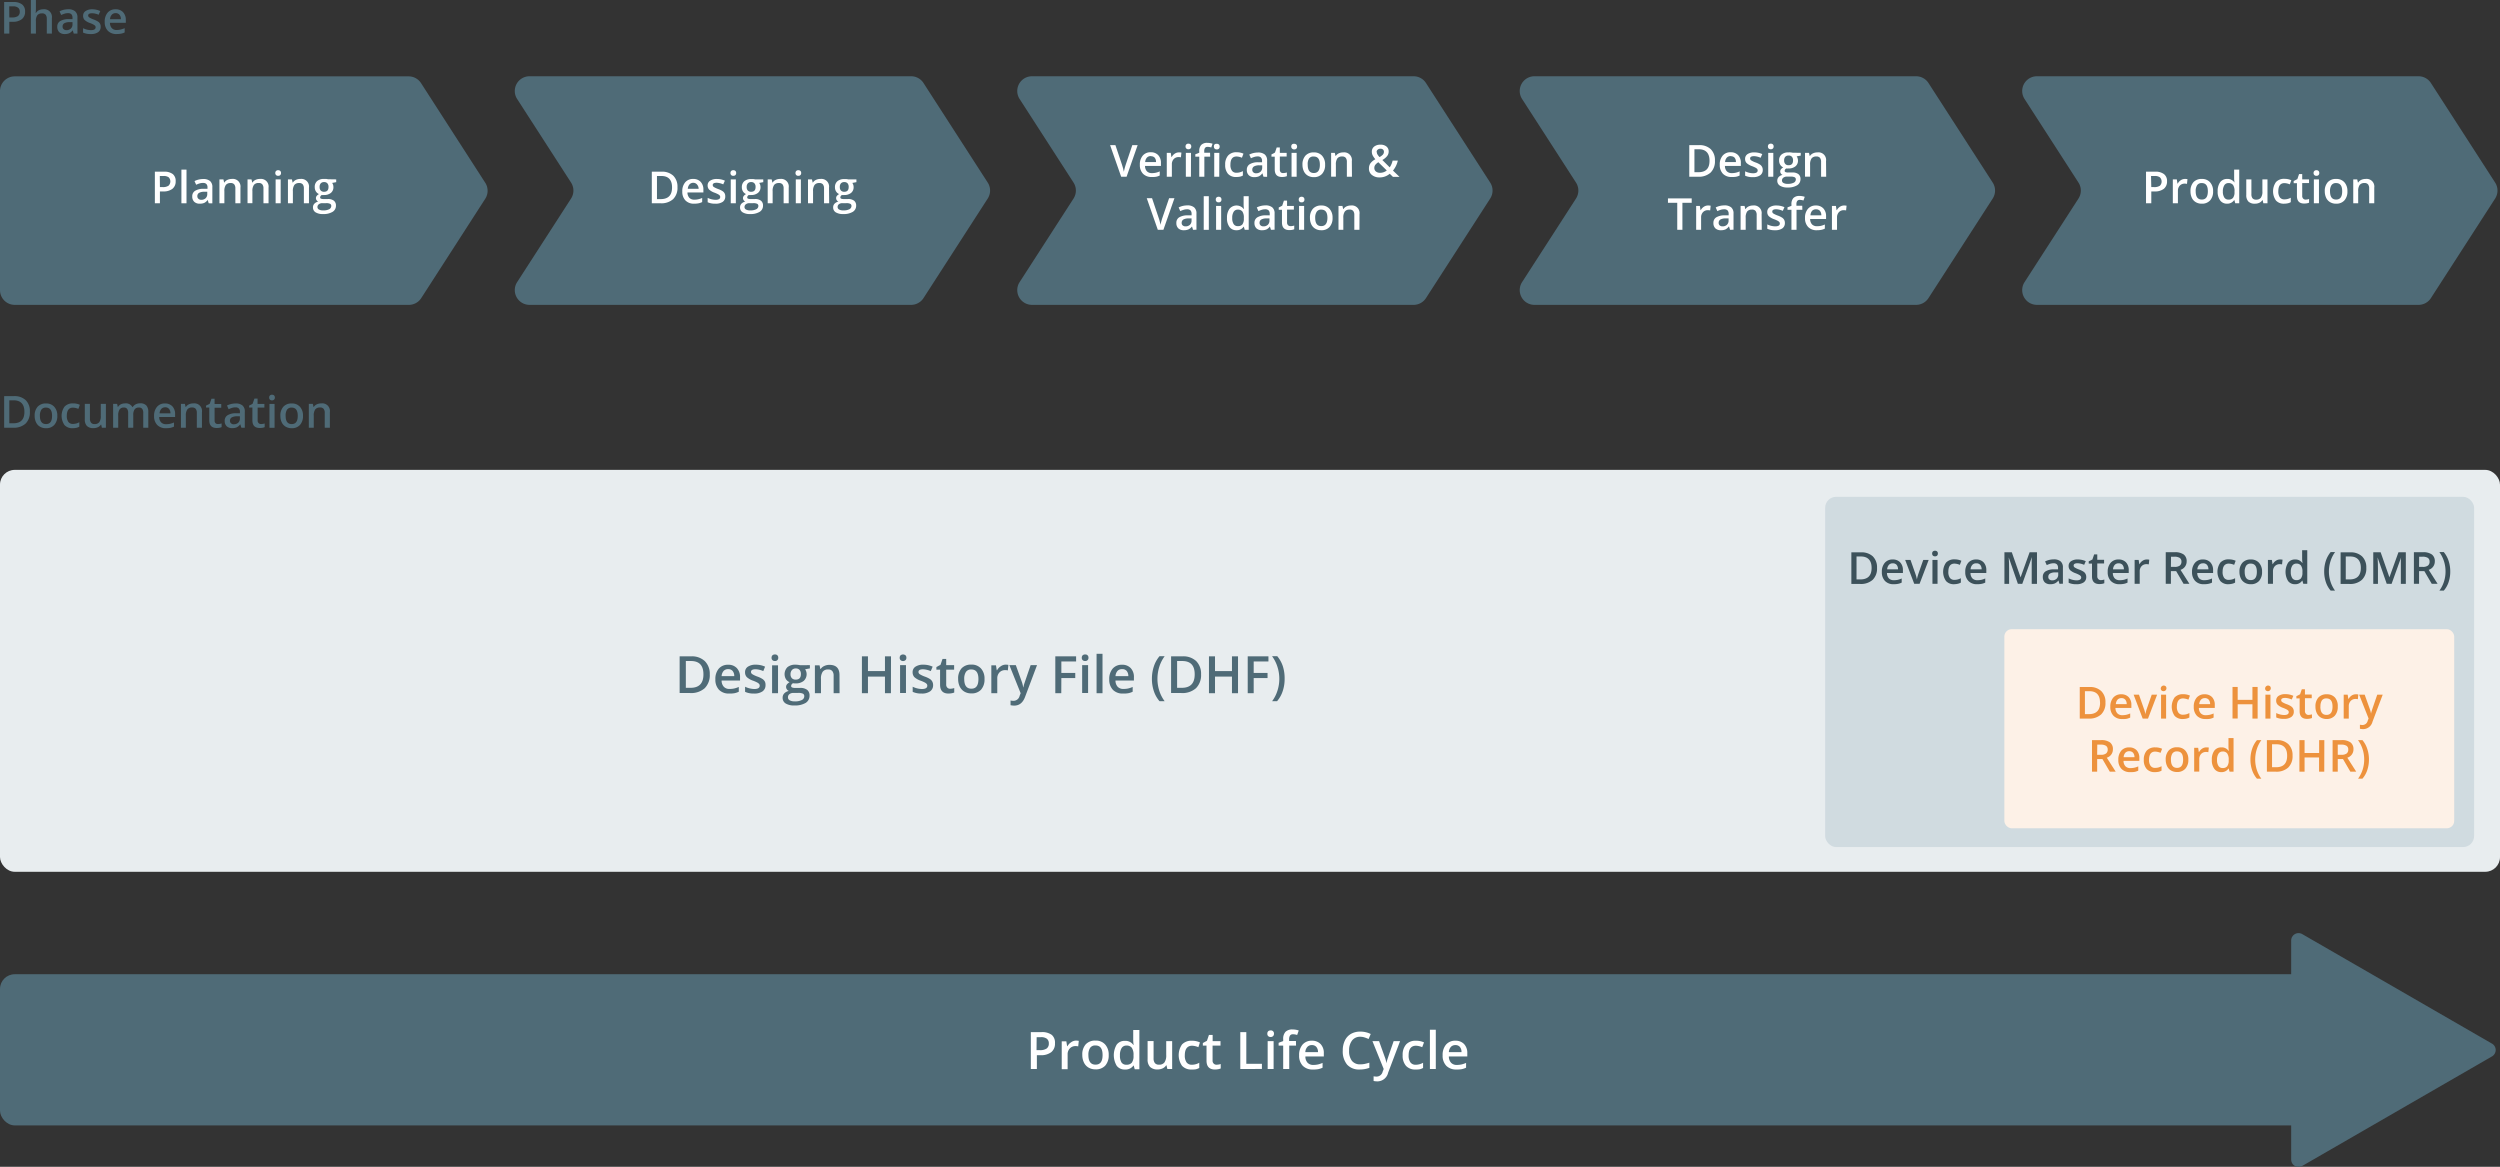 <?xml version="1.0" encoding="UTF-8"?> <svg xmlns="http://www.w3.org/2000/svg" viewBox="0 0 678 316.43"><rect x="0" y="0" width="678" height="316.43" fill="#333333" stroke="none"/><defs><style>.cls-1{fill:#e8edef;}.cls-2{fill:#4f6b77;}.cls-3{fill:#d0dbe0;}.cls-4{fill:#3c515a;}.cls-5{fill:#fdf1e7;}.cls-6{fill:#ed923d;}.cls-7{fill:#fff;}</style></defs><g id="Layer_2" data-name="Layer 2"><g id="Layer_1-2" data-name="Layer 1"><rect class="cls-1" y="127.43" width="678" height="109" rx="4"></rect><path class="cls-2" d="M192.49,182.86a5,5,0,0,1-1.37,3.78,5.55,5.55,0,0,1-4,1.31h-2.8V178h3.09a5.11,5.11,0,0,1,3.72,1.28A4.82,4.82,0,0,1,192.49,182.86Zm-1.72,0q0-3.58-3.36-3.59H186v7.26h1.16C189.57,186.58,190.77,185.35,190.77,182.91Z"></path><path class="cls-2" d="M197.77,188.09a3.69,3.69,0,0,1-2.76-1,3.93,3.93,0,0,1-1-2.84,4.27,4.27,0,0,1,.92-2.91,3.22,3.22,0,0,1,2.54-1.06,3.1,3.1,0,0,1,2.36.91,3.47,3.47,0,0,1,.87,2.5v.87h-5a2.44,2.44,0,0,0,.6,1.69,2,2,0,0,0,1.58.59,6.07,6.07,0,0,0,1.24-.12,7.26,7.26,0,0,0,1.24-.42v1.3a4.77,4.77,0,0,1-1.19.4A7.06,7.06,0,0,1,197.77,188.09Zm-.29-6.62a1.63,1.63,0,0,0-1.23.48,2.33,2.33,0,0,0-.55,1.42h3.43a2.12,2.12,0,0,0-.45-1.42A1.54,1.54,0,0,0,197.48,181.47Z"></path><path class="cls-2" d="M207.61,185.8a2,2,0,0,1-.8,1.69,3.83,3.83,0,0,1-2.31.6,5.54,5.54,0,0,1-2.43-.46v-1.39a6,6,0,0,0,2.48.62c1,0,1.48-.3,1.48-.9a.71.71,0,0,0-.16-.48,2,2,0,0,0-.54-.4,9.88,9.88,0,0,0-1.05-.46,4.82,4.82,0,0,1-1.76-1,1.87,1.87,0,0,1-.46-1.31,1.73,1.73,0,0,1,.78-1.51,3.69,3.69,0,0,1,2.13-.54,6,6,0,0,1,2.52.54L207,182a5.7,5.7,0,0,0-2.06-.5c-.84,0-1.27.24-1.27.72a.72.72,0,0,0,.33.6,7.19,7.19,0,0,0,1.45.68,6.62,6.62,0,0,1,1.36.66,2,2,0,0,1,.63.7A2,2,0,0,1,207.61,185.8Z"></path><path class="cls-2" d="M209.25,178.39a.9.9,0,0,1,.24-.67.94.94,0,0,1,.67-.23.82.82,0,0,1,.9.9.84.84,0,0,1-.24.64.86.86,0,0,1-.66.24.9.9,0,0,1-.67-.24A.84.84,0,0,1,209.25,178.39ZM211,188h-1.61v-7.56H211Z"></path><path class="cls-2" d="M219.64,180.39v.88l-1.29.24a2.5,2.5,0,0,1,.29.59,2.44,2.44,0,0,1-.69,2.57,3.36,3.36,0,0,1-2.22.67,3.41,3.41,0,0,1-.66-.05.91.91,0,0,0-.52.75.43.43,0,0,0,.24.39,2.09,2.09,0,0,0,.9.13H217a3,3,0,0,1,1.9.53,1.89,1.89,0,0,1,.65,1.54,2.27,2.27,0,0,1-1.06,2,5.65,5.65,0,0,1-3.07.69,4.23,4.23,0,0,1-2.35-.54,1.77,1.77,0,0,1-.82-1.56,1.65,1.65,0,0,1,.44-1.17,2.36,2.36,0,0,1,1.24-.66,1.21,1.21,0,0,1-.53-.45,1.09,1.09,0,0,1-.21-.64,1.07,1.07,0,0,1,.24-.71,2.57,2.57,0,0,1,.71-.58,2.19,2.19,0,0,1-1-.83,2.71,2.71,0,0,1,.41-3.24,3.29,3.29,0,0,1,2.22-.68,5.29,5.29,0,0,1,.67.05,4.67,4.67,0,0,1,.53.09Zm-5.94,8.73a.86.86,0,0,0,.47.8,2.52,2.52,0,0,0,1.31.29,4,4,0,0,0,2-.38,1.12,1.12,0,0,0,.64-1,.75.75,0,0,0-.35-.7,2.82,2.82,0,0,0-1.31-.21H215.2a1.72,1.72,0,0,0-1.1.33A1,1,0,0,0,213.7,189.12Zm.69-6.28a1.54,1.54,0,0,0,.36,1.09,1.42,1.42,0,0,0,1.05.38c.93,0,1.4-.49,1.4-1.49a1.71,1.71,0,0,0-.35-1.14,1.33,1.33,0,0,0-1-.4,1.36,1.36,0,0,0-1.05.4A1.68,1.68,0,0,0,214.39,182.84Z"></path><path class="cls-2" d="M227.69,188h-1.61V183.3a2,2,0,0,0-.35-1.3,1.37,1.37,0,0,0-1.12-.44,1.75,1.75,0,0,0-1.49.61,3.27,3.27,0,0,0-.47,2V188H221v-7.56h1.26l.22,1h.08a2.22,2.22,0,0,1,1-.83,3.15,3.15,0,0,1,1.39-.3c1.81,0,2.72.92,2.72,2.77Z"></path><path class="cls-2" d="M241.62,188H240v-4.51h-4.61V188h-1.64V178h1.64V182H240V178h1.64Z"></path><path class="cls-2" d="M244,178.39a.9.9,0,0,1,.24-.67,1.08,1.08,0,0,1,1.33,0,.9.9,0,0,1,.24.67.84.84,0,0,1-.24.64,1,1,0,0,1-1.33,0A.84.84,0,0,1,244,178.39Zm1.7,9.56h-1.6v-7.56h1.6Z"></path><path class="cls-2" d="M253.06,185.8a2,2,0,0,1-.81,1.69,3.83,3.83,0,0,1-2.31.6,5.52,5.52,0,0,1-2.42-.46v-1.39a5.92,5.92,0,0,0,2.48.62c1,0,1.48-.3,1.48-.9a.71.71,0,0,0-.16-.48,2,2,0,0,0-.54-.4,10.9,10.9,0,0,0-1.05-.46,4.88,4.88,0,0,1-1.77-1,1.92,1.92,0,0,1-.46-1.31,1.73,1.73,0,0,1,.78-1.51,3.73,3.73,0,0,1,2.13-.54,6.08,6.08,0,0,1,2.53.54l-.52,1.21a5.79,5.79,0,0,0-2.06-.5c-.85,0-1.27.24-1.27.72a.72.72,0,0,0,.33.6,7,7,0,0,0,1.44.68,6.76,6.76,0,0,1,1.37.66,1.86,1.86,0,0,1,.62.7A2,2,0,0,1,253.06,185.8Z"></path><path class="cls-2" d="M257.61,186.79a3.73,3.73,0,0,0,1.18-.19v1.21a3,3,0,0,1-.69.2,4.94,4.94,0,0,1-.87.08c-1.52,0-2.28-.81-2.28-2.41v-4.07h-1v-.72l1.11-.58.55-1.6h1v1.68h2.15v1.22h-2.15v4a1.14,1.14,0,0,0,.29.86A1,1,0,0,0,257.61,186.79Z"></path><path class="cls-2" d="M267,184.16a4.11,4.11,0,0,1-.95,2.89,3.4,3.4,0,0,1-2.64,1,3.59,3.59,0,0,1-1.87-.48,3.19,3.19,0,0,1-1.26-1.38,4.67,4.67,0,0,1-.43-2.07,4.11,4.11,0,0,1,.94-2.88,3.46,3.46,0,0,1,2.66-1,3.33,3.33,0,0,1,2.6,1.06A4.06,4.06,0,0,1,267,184.16Zm-5.5,0c0,1.74.65,2.61,1.94,2.61s1.91-.87,1.91-2.61-.64-2.6-1.93-2.6a1.65,1.65,0,0,0-1.46.67A3.38,3.38,0,0,0,261.5,184.16Z"></path><path class="cls-2" d="M272.69,180.25a3.5,3.5,0,0,1,.79.07l-.15,1.5a2.81,2.81,0,0,0-.71-.08,2.06,2.06,0,0,0-1.56.62,2.29,2.29,0,0,0-.6,1.64V188h-1.61v-7.56h1.26l.21,1.33h.08a3,3,0,0,1,1-1.07A2.32,2.32,0,0,1,272.69,180.25Z"></path><path class="cls-2" d="M273.74,180.39h1.75l1.54,4.28a8.59,8.59,0,0,1,.46,1.73h.06a7,7,0,0,1,.22-.92q.17-.53,1.74-5.09h1.73L278,189c-.59,1.58-1.57,2.36-2.94,2.36a5.17,5.17,0,0,1-1-.11v-1.28a3.46,3.46,0,0,0,.83.09,1.69,1.69,0,0,0,1.63-1.35l.28-.71Z"></path><path class="cls-2" d="M287.82,188H286.2V178h5.64v1.38h-4v3.12h3.77v1.39h-3.77Z"></path><path class="cls-2" d="M293.38,178.39a.9.9,0,0,1,.24-.67.94.94,0,0,1,.67-.23.82.82,0,0,1,.9.9.84.84,0,0,1-.24.64.86.86,0,0,1-.66.24.9.9,0,0,1-.67-.24A.84.84,0,0,1,293.38,178.39Zm1.71,9.56h-1.61v-7.56h1.61Z"></path><path class="cls-2" d="M299,188h-1.61V177.31H299Z"></path><path class="cls-2" d="M304.59,188.09a3.67,3.67,0,0,1-2.76-1,3.93,3.93,0,0,1-1-2.84,4.27,4.27,0,0,1,.92-2.91,3.2,3.2,0,0,1,2.53-1.06,3.11,3.11,0,0,1,2.37.91,3.47,3.47,0,0,1,.87,2.5v.87h-5a2.48,2.48,0,0,0,.59,1.69,2.06,2.06,0,0,0,1.58.59,6.1,6.1,0,0,0,1.25-.12,7.26,7.26,0,0,0,1.24-.42v1.3a4.91,4.91,0,0,1-1.19.4A7.06,7.06,0,0,1,304.59,188.09Zm-.3-6.62a1.6,1.6,0,0,0-1.22.48,2.33,2.33,0,0,0-.55,1.42H306a2.12,2.12,0,0,0-.45-1.42A1.55,1.55,0,0,0,304.29,181.47Z"></path><path class="cls-2" d="M312.4,184.11a10.75,10.75,0,0,1,.53-3.39,8.25,8.25,0,0,1,1.53-2.76h1.4a9.77,9.77,0,0,0-1.46,2.88,10.93,10.93,0,0,0-.5,3.26,10.64,10.64,0,0,0,.5,3.23,9.59,9.59,0,0,0,1.45,2.83h-1.39a8,8,0,0,1-1.53-2.71A10.35,10.35,0,0,1,312.4,184.11Z"></path><path class="cls-2" d="M325.73,182.86a5,5,0,0,1-1.38,3.78,5.51,5.51,0,0,1-4,1.31H317.6V178h3.09a5.09,5.09,0,0,1,3.71,1.28A4.82,4.82,0,0,1,325.73,182.86Zm-1.73,0q0-3.58-3.35-3.59h-1.42v7.26h1.16C322.8,186.58,324,185.35,324,182.91Z"></path><path class="cls-2" d="M335.75,188h-1.64v-4.51h-4.6V188h-1.64V178h1.64V182h4.6V178h1.64Z"></path><path class="cls-2" d="M340,188h-1.62V178H344v1.38h-4v3.12h3.76v1.39H340Z"></path><path class="cls-2" d="M348.39,184.11a10.1,10.1,0,0,1-.53,3.35,7.93,7.93,0,0,1-1.52,2.7H345a9.57,9.57,0,0,0,1.44-2.83,10.34,10.34,0,0,0,.51-3.23,10.58,10.58,0,0,0-.51-3.26,9.77,9.77,0,0,0-1.46-2.88h1.41a8.3,8.3,0,0,1,1.53,2.77A10.73,10.73,0,0,1,348.39,184.11Z"></path><rect class="cls-3" x="494.98" y="134.73" width="176" height="95" rx="3"></rect><path class="cls-4" d="M509.05,154a4.26,4.26,0,0,1-1.17,3.24,4.75,4.75,0,0,1-3.4,1.13h-2.39v-8.57h2.64a4.41,4.41,0,0,1,3.19,1.1A4.16,4.16,0,0,1,509.05,154Zm-1.47,0c0-2-1-3.08-2.88-3.08h-1.21v6.22h1Q507.59,157.15,507.58,154Z"></path><path class="cls-4" d="M513.58,158.44a3.14,3.14,0,0,1-2.37-.88,3.35,3.35,0,0,1-.85-2.43,3.63,3.63,0,0,1,.79-2.49,2.72,2.72,0,0,1,2.17-.91,2.66,2.66,0,0,1,2,.78,3,3,0,0,1,.75,2.14v.75h-4.32a2.13,2.13,0,0,0,.51,1.45,1.8,1.8,0,0,0,1.35.5,5.19,5.19,0,0,0,1.07-.1,5.85,5.85,0,0,0,1.06-.37V158a3.83,3.83,0,0,1-1,.34A5.87,5.87,0,0,1,513.58,158.44Zm-.26-5.67a1.39,1.39,0,0,0-1.05.42,2,2,0,0,0-.47,1.21h2.94a1.83,1.83,0,0,0-.38-1.22A1.36,1.36,0,0,0,513.32,152.77Z"></path><path class="cls-4" d="M519.14,158.33l-2.46-6.48h1.45l1.32,3.76a8.34,8.34,0,0,1,.41,1.54h0a12.76,12.76,0,0,1,.41-1.54l1.32-3.76h1.47l-2.47,6.48Z"></path><path class="cls-4" d="M524,150.13a.77.77,0,0,1,.2-.57.82.82,0,0,1,.58-.2.81.81,0,0,1,.57.2.77.77,0,0,1,.2.57.76.76,0,0,1-.2.55.76.76,0,0,1-.57.2.77.77,0,0,1-.58-.2A.76.76,0,0,1,524,150.13Zm1.46,8.2h-1.38v-6.48h1.38Z"></path><path class="cls-4" d="M530,158.44a2.8,2.8,0,0,1-2.23-.86,4.33,4.33,0,0,1,0-5,3,3,0,0,1,2.31-.88,4.4,4.4,0,0,1,1.85.38l-.42,1.11a4.07,4.07,0,0,0-1.44-.34c-1.12,0-1.68.74-1.68,2.23a2.68,2.68,0,0,0,.42,1.64,1.46,1.46,0,0,0,1.23.54,3.58,3.58,0,0,0,1.74-.45V158a2.83,2.83,0,0,1-.79.31A5,5,0,0,1,530,158.44Z"></path><path class="cls-4" d="M536.2,158.44a3.1,3.1,0,0,1-2.36-.88,3.35,3.35,0,0,1-.86-2.43,3.68,3.68,0,0,1,.79-2.49,2.74,2.74,0,0,1,2.18-.91,2.69,2.69,0,0,1,2,.78,3,3,0,0,1,.74,2.14v.75H534.4a2.13,2.13,0,0,0,.51,1.45,1.8,1.8,0,0,0,1.35.5,5.12,5.12,0,0,0,1.07-.1,6.21,6.21,0,0,0,1.07-.37V158a4.08,4.08,0,0,1-1,.34A6,6,0,0,1,536.2,158.44Zm-.25-5.67a1.36,1.36,0,0,0-1.05.42,2,2,0,0,0-.48,1.21h3a1.84,1.84,0,0,0-.39-1.22A1.33,1.33,0,0,0,536,152.77Z"></path><path class="cls-4" d="M547.25,158.33l-2.48-7.16h0c.07,1.06.1,2.06.1,3v4.17h-1.27v-8.57h2l2.38,6.81h0l2.45-6.81h2v8.57H551v-4.24c0-.43,0-1,0-1.66s0-1.1.06-1.25h-.05l-2.57,7.15Z"></path><path class="cls-4" d="M558.53,158.33l-.28-.91h0a2.56,2.56,0,0,1-1,.81,3,3,0,0,1-1.21.21,2.1,2.1,0,0,1-1.5-.51,2,2,0,0,1-.53-1.46,1.72,1.72,0,0,1,.74-1.51,4.28,4.28,0,0,1,2.27-.56l1.12,0V154a1.35,1.35,0,0,0-.29-.93,1.19,1.19,0,0,0-.9-.31,3.11,3.11,0,0,0-1,.15,6.58,6.58,0,0,0-.87.35l-.45-1a5.24,5.24,0,0,1,1.15-.42,5.74,5.74,0,0,1,1.19-.14,2.79,2.79,0,0,1,1.86.54,2.1,2.1,0,0,1,.63,1.69v4.37Zm-2-.94a1.69,1.69,0,0,0,1.2-.42,1.5,1.5,0,0,0,.46-1.18v-.56l-.83,0a2.89,2.89,0,0,0-1.42.32,1,1,0,0,0-.44.89.84.84,0,0,0,.26.67A1.09,1.09,0,0,0,556.48,157.39Z"></path><path class="cls-4" d="M565.79,156.48a1.71,1.71,0,0,1-.69,1.46,3.36,3.36,0,0,1-2,.5,4.67,4.67,0,0,1-2.08-.39v-1.19a5.12,5.12,0,0,0,2.12.53c.85,0,1.28-.26,1.28-.77a.64.64,0,0,0-.14-.41,1.78,1.78,0,0,0-.47-.34,7.38,7.38,0,0,0-.89-.4,4.36,4.36,0,0,1-1.52-.86,1.63,1.63,0,0,1-.39-1.13,1.48,1.48,0,0,1,.67-1.29,3.12,3.12,0,0,1,1.82-.46,5.14,5.14,0,0,1,2.16.46l-.44,1a4.84,4.84,0,0,0-1.76-.44c-.73,0-1.09.21-1.09.63a.61.61,0,0,0,.28.51,5.88,5.88,0,0,0,1.24.58,5.91,5.91,0,0,1,1.16.57,1.58,1.58,0,0,1,.54.59A1.73,1.73,0,0,1,565.79,156.48Z"></path><path class="cls-4" d="M569.69,157.33a3.23,3.23,0,0,0,1-.16v1a2.83,2.83,0,0,1-.59.17,4.56,4.56,0,0,1-.75.06c-1.3,0-2-.68-2-2.06v-3.49h-.89v-.61l1-.5.47-1.38h.85v1.45h1.85v1h-1.85v3.47a1,1,0,0,0,.25.73A.88.88,0,0,0,569.69,157.33Z"></path><path class="cls-4" d="M574.82,158.44a3.13,3.13,0,0,1-2.36-.88,3.35,3.35,0,0,1-.85-2.43,3.63,3.63,0,0,1,.79-2.49,2.72,2.72,0,0,1,2.17-.91,2.67,2.67,0,0,1,2,.78,3,3,0,0,1,.74,2.14v.75H573a2.13,2.13,0,0,0,.51,1.45,1.8,1.8,0,0,0,1.35.5,5.19,5.19,0,0,0,1.07-.1,6.13,6.13,0,0,0,1.06-.37V158a3.83,3.83,0,0,1-1,.34A5.9,5.9,0,0,1,574.82,158.44Zm-.25-5.67a1.38,1.38,0,0,0-1.05.42,2,2,0,0,0-.47,1.21H576a1.84,1.84,0,0,0-.39-1.22A1.33,1.33,0,0,0,574.57,152.77Z"></path><path class="cls-4" d="M582.2,151.73a3.23,3.23,0,0,1,.68.06l-.13,1.28a2.48,2.48,0,0,0-.61-.07,1.76,1.76,0,0,0-1.34.54,2,2,0,0,0-.51,1.4v3.39h-1.38v-6.48H580l.18,1.14h.07a2.41,2.41,0,0,1,.84-.92A2,2,0,0,1,582.2,151.73Z"></path><path class="cls-4" d="M588.75,154.9v3.43h-1.4v-8.57h2.42a4,4,0,0,1,2.45.62,2.23,2.23,0,0,1,.8,1.88,2.36,2.36,0,0,1-1.67,2.28l2.42,3.79h-1.59l-2-3.43Zm0-1.16h1a2.26,2.26,0,0,0,1.42-.36,1.32,1.32,0,0,0,.44-1.08,1.15,1.15,0,0,0-.48-1,2.59,2.59,0,0,0-1.43-.32h-.92Z"></path><path class="cls-4" d="M597.7,158.44a3.1,3.1,0,0,1-2.36-.88,3.35,3.35,0,0,1-.86-2.43,3.68,3.68,0,0,1,.79-2.49,2.74,2.74,0,0,1,2.18-.91,2.69,2.69,0,0,1,2,.78,3,3,0,0,1,.74,2.14v.75H595.9a2.13,2.13,0,0,0,.51,1.45,1.8,1.8,0,0,0,1.35.5,5.12,5.12,0,0,0,1.07-.1,6.21,6.21,0,0,0,1.07-.37V158a4.08,4.08,0,0,1-1,.34A6,6,0,0,1,597.7,158.44Zm-.25-5.67a1.36,1.36,0,0,0-1.05.42,2,2,0,0,0-.48,1.21h3a1.84,1.84,0,0,0-.39-1.22A1.33,1.33,0,0,0,597.45,152.77Z"></path><path class="cls-4" d="M604.4,158.44a2.82,2.82,0,0,1-2.24-.86,4.35,4.35,0,0,1,0-5,2.94,2.94,0,0,1,2.31-.88,4.35,4.35,0,0,1,1.84.38l-.41,1.11a4.07,4.07,0,0,0-1.44-.34c-1.12,0-1.69.74-1.69,2.23a2.68,2.68,0,0,0,.42,1.64,1.46,1.46,0,0,0,1.23.54,3.58,3.58,0,0,0,1.74-.45V158a2.71,2.71,0,0,1-.79.31A4.85,4.85,0,0,1,604.4,158.44Z"></path><path class="cls-4" d="M613.47,155.07a3.54,3.54,0,0,1-.81,2.48,2.9,2.9,0,0,1-2.27.89,3,3,0,0,1-1.6-.41,2.67,2.67,0,0,1-1.08-1.17,4.06,4.06,0,0,1-.37-1.79,3.51,3.51,0,0,1,.81-2.46,2.93,2.93,0,0,1,2.28-.88,2.85,2.85,0,0,1,2.22.9A3.5,3.5,0,0,1,613.47,155.07Zm-4.71,0q0,2.25,1.65,2.25t1.65-2.25c0-1.48-.56-2.22-1.66-2.22a1.38,1.38,0,0,0-1.25.58A2.9,2.9,0,0,0,608.76,155.07Z"></path><path class="cls-4" d="M618.34,151.73a3.27,3.27,0,0,1,.69.06l-.14,1.28a2.43,2.43,0,0,0-.61-.07,1.78,1.78,0,0,0-1.34.54,2,2,0,0,0-.51,1.4v3.39h-1.37v-6.48h1.07l.18,1.14h.08a2.41,2.41,0,0,1,.84-.92A1.94,1.94,0,0,1,618.34,151.73Z"></path><path class="cls-4" d="M622.41,158.44a2.26,2.26,0,0,1-1.89-.88,4.8,4.8,0,0,1,0-4.94,2.27,2.27,0,0,1,1.91-.89,2.22,2.22,0,0,1,1.94.94h.07a9.4,9.4,0,0,1-.1-1.1v-2.36h1.39v9.12h-1.08l-.24-.85h-.07A2.2,2.2,0,0,1,622.41,158.44Zm.37-1.11a1.5,1.5,0,0,0,1.24-.48,2.51,2.51,0,0,0,.4-1.55v-.19a2.86,2.86,0,0,0-.4-1.74,1.5,1.5,0,0,0-1.25-.52,1.28,1.28,0,0,0-1.12.59,3,3,0,0,0-.39,1.68,2.94,2.94,0,0,0,.38,1.64A1.29,1.29,0,0,0,622.78,157.33Z"></path><path class="cls-4" d="M630.32,155a9.19,9.19,0,0,1,.45-2.91,7.38,7.38,0,0,1,1.31-2.37h1.2a8.19,8.19,0,0,0-1.24,2.47,9.16,9.16,0,0,0-.44,2.8,9,9,0,0,0,.44,2.77,8.25,8.25,0,0,0,1.23,2.42h-1.19a6.86,6.86,0,0,1-1.31-2.32A8.88,8.88,0,0,1,630.32,155Z"></path><path class="cls-4" d="M641.74,154a4.22,4.22,0,0,1-1.18,3.24,4.7,4.7,0,0,1-3.39,1.13h-2.4v-8.57h2.65a4.4,4.4,0,0,1,3.18,1.1A4.12,4.12,0,0,1,641.74,154Zm-1.48,0c0-2-1-3.08-2.87-3.08h-1.22v6.22h1Q640.26,157.15,640.26,154Z"></path><path class="cls-4" d="M647.28,158.33l-2.48-7.16h0c.07,1.06.1,2.06.1,3v4.17h-1.27v-8.57h2l2.38,6.81h0l2.45-6.81h2v8.57h-1.35v-4.24c0-.43,0-1,0-1.66s0-1.1.06-1.25h0l-2.57,7.15Z"></path><path class="cls-4" d="M656.05,154.9v3.43h-1.4v-8.57h2.42a4,4,0,0,1,2.46.62,2.23,2.23,0,0,1,.79,1.88,2.35,2.35,0,0,1-1.66,2.28l2.42,3.79h-1.59l-2-3.43Zm0-1.16h1a2.21,2.21,0,0,0,1.41-.36,1.29,1.29,0,0,0,.44-1.08,1.15,1.15,0,0,0-.47-1,2.61,2.61,0,0,0-1.43-.32h-.93Z"></path><path class="cls-4" d="M664.51,155a8.9,8.9,0,0,1-.45,2.87,6.72,6.72,0,0,1-1.31,2.31h-1.19a8.45,8.45,0,0,0,1.24-2.43,8.85,8.85,0,0,0,.43-2.76,9.15,9.15,0,0,0-.43-2.8,8.58,8.58,0,0,0-1.25-2.47h1.2a7.24,7.24,0,0,1,1.31,2.38A9.17,9.17,0,0,1,664.51,155Z"></path><rect class="cls-5" x="543.58" y="170.63" width="122" height="54" rx="2"></rect><path class="cls-6" d="M571,190.52a4.25,4.25,0,0,1-1.18,3.24,4.72,4.72,0,0,1-3.39,1.12h-2.4v-8.56h2.65a4.36,4.36,0,0,1,3.18,1.1A4.11,4.11,0,0,1,571,190.52Zm-1.48,0c0-2.05-1-3.07-2.88-3.07h-1.21v6.22h1Q569.54,193.71,569.54,190.56Z"></path><path class="cls-6" d="M575.54,195a3.12,3.12,0,0,1-2.36-.88,3.35,3.35,0,0,1-.86-2.43,3.68,3.68,0,0,1,.8-2.5,2.73,2.73,0,0,1,2.17-.9,2.67,2.67,0,0,1,2,.77,3,3,0,0,1,.74,2.15V192h-4.32a2.12,2.12,0,0,0,.51,1.45,1.77,1.77,0,0,0,1.36.51,5.17,5.17,0,0,0,1.07-.11,5.31,5.31,0,0,0,1.06-.36v1.12a4.53,4.53,0,0,1-1,.34A6,6,0,0,1,575.54,195Zm-.25-5.67a1.39,1.39,0,0,0-1,.41,2,2,0,0,0-.47,1.22h2.94a1.82,1.82,0,0,0-.39-1.22A1.33,1.33,0,0,0,575.29,189.33Z"></path><path class="cls-6" d="M581.1,194.88l-2.46-6.48h1.45l1.32,3.77a6.72,6.72,0,0,1,.41,1.54h0a9.22,9.22,0,0,1,.41-1.54l1.32-3.77h1.46l-2.47,6.48Z"></path><path class="cls-6" d="M586,186.69a.81.81,0,0,1,1.34-.57.8.8,0,0,1-1.14,1.12A.73.73,0,0,1,586,186.69Zm1.45,8.19h-1.37V188.4h1.37Z"></path><path class="cls-6" d="M592,195a2.86,2.86,0,0,1-2.24-.86,4.37,4.37,0,0,1,0-5,3,3,0,0,1,2.31-.87,4.21,4.21,0,0,1,1.84.38l-.41,1.1a4.36,4.36,0,0,0-1.44-.34c-1.13,0-1.69.75-1.69,2.24a2.65,2.65,0,0,0,.42,1.63,1.44,1.44,0,0,0,1.23.55,3.49,3.49,0,0,0,1.74-.46v1.21a3.17,3.17,0,0,1-.79.31A4.91,4.91,0,0,1,592,195Z"></path><path class="cls-6" d="M598.16,195a3.13,3.13,0,0,1-2.36-.88,3.35,3.35,0,0,1-.85-2.43,3.68,3.68,0,0,1,.79-2.5,2.74,2.74,0,0,1,2.17-.9,2.67,2.67,0,0,1,2,.77,3,3,0,0,1,.74,2.15V192h-4.31a2.12,2.12,0,0,0,.51,1.45,1.76,1.76,0,0,0,1.35.51,5.17,5.17,0,0,0,1.07-.11,5.31,5.31,0,0,0,1.06-.36v1.12a4.22,4.22,0,0,1-1,.34A5.9,5.9,0,0,1,598.16,195Zm-.25-5.67a1.41,1.41,0,0,0-1,.41,2,2,0,0,0-.47,1.22h2.94a1.82,1.82,0,0,0-.39-1.22A1.33,1.33,0,0,0,597.91,189.33Z"></path><path class="cls-6" d="M612.27,194.88h-1.41V191h-4v3.86h-1.4v-8.56h1.4v3.5h4v-3.5h1.41Z"></path><path class="cls-6" d="M614.3,186.69a.81.81,0,0,1,1.34-.57.8.8,0,0,1-1.14,1.12A.73.73,0,0,1,614.3,186.69Zm1.45,8.19h-1.37V188.4h1.37Z"></path><path class="cls-6" d="M622.08,193a1.68,1.68,0,0,1-.69,1.45,3.34,3.34,0,0,1-2,.51,4.73,4.73,0,0,1-2.08-.39v-1.19a5.2,5.2,0,0,0,2.13.53c.85,0,1.27-.26,1.27-.77a.57.57,0,0,0-.14-.41,1.52,1.52,0,0,0-.46-.34,7.65,7.65,0,0,0-.9-.4,4.14,4.14,0,0,1-1.51-.87,1.57,1.57,0,0,1-.4-1.12,1.48,1.48,0,0,1,.67-1.29,3.18,3.18,0,0,1,1.83-.46,5.14,5.14,0,0,1,2.16.46l-.44,1a4.83,4.83,0,0,0-1.77-.44c-.72,0-1.09.21-1.09.62a.63.63,0,0,0,.29.52,6.46,6.46,0,0,0,1.24.58,5.4,5.4,0,0,1,1.16.57,1.76,1.76,0,0,1,.54.59A1.7,1.7,0,0,1,622.08,193Z"></path><path class="cls-6" d="M626,193.89a3.6,3.6,0,0,0,1-.16v1a3.08,3.08,0,0,1-.59.16,3.67,3.67,0,0,1-.75.07c-1.3,0-2-.69-2-2.06v-3.49h-.88v-.61l1-.51.47-1.37h.85v1.44h1.84v1h-1.84v3.46a1,1,0,0,0,.25.74A.88.88,0,0,0,626,193.89Z"></path><path class="cls-6" d="M634,191.63a3.54,3.54,0,0,1-.81,2.48A2.94,2.94,0,0,1,631,195a3.16,3.16,0,0,1-1.61-.41,2.73,2.73,0,0,1-1.07-1.18,4,4,0,0,1-.37-1.78,3.5,3.5,0,0,1,.8-2.46,2.93,2.93,0,0,1,2.28-.88,2.87,2.87,0,0,1,2.23.9A3.48,3.48,0,0,1,634,191.63Zm-4.72,0c0,1.5.56,2.25,1.66,2.25s1.64-.75,1.64-2.25-.55-2.22-1.65-2.22a1.42,1.42,0,0,0-1.26.57A3,3,0,0,0,629.31,191.63Z"></path><path class="cls-6" d="M638.9,188.29a3.25,3.25,0,0,1,.68.05l-.13,1.29a2.48,2.48,0,0,0-.61-.07,1.76,1.76,0,0,0-1.34.54,2,2,0,0,0-.51,1.4v3.38h-1.38V188.4h1.08l.18,1.14h.07a2.76,2.76,0,0,1,.84-.92A2.06,2.06,0,0,1,638.9,188.29Z"></path><path class="cls-6" d="M639.8,188.4h1.5l1.32,3.68a7.06,7.06,0,0,1,.4,1.47h0a6.43,6.43,0,0,1,.2-.78c.09-.31.59-1.76,1.49-4.37h1.48l-2.77,7.34a2.63,2.63,0,0,1-2.52,2,4.41,4.41,0,0,1-.89-.1v-1.09a3.79,3.79,0,0,0,.71.07,1.45,1.45,0,0,0,1.4-1.16l.24-.61Z"></path><path class="cls-6" d="M568.75,205.86v3.42h-1.4v-8.56h2.42a4,4,0,0,1,2.46.62,2.22,2.22,0,0,1,.79,1.87,2.33,2.33,0,0,1-1.66,2.28l2.42,3.79h-1.6l-2-3.42Zm0-1.16h1a2.22,2.22,0,0,0,1.42-.36,1.32,1.32,0,0,0,.44-1.08,1.17,1.17,0,0,0-.47-1,2.63,2.63,0,0,0-1.43-.32h-.93Z"></path><path class="cls-6" d="M577.7,209.4a3.13,3.13,0,0,1-2.36-.88,3.35,3.35,0,0,1-.85-2.43,3.68,3.68,0,0,1,.79-2.5,2.74,2.74,0,0,1,2.17-.9,2.71,2.71,0,0,1,2,.77,3,3,0,0,1,.74,2.15v.74H575.9a2.12,2.12,0,0,0,.51,1.45,1.79,1.79,0,0,0,1.36.51,5.17,5.17,0,0,0,1.07-.11,5.31,5.31,0,0,0,1.06-.36V209a4.37,4.37,0,0,1-1,.34A5.9,5.9,0,0,1,577.7,209.4Zm-.25-5.67a1.39,1.39,0,0,0-1.05.41,2,2,0,0,0-.47,1.22h2.94a1.82,1.82,0,0,0-.39-1.22A1.33,1.33,0,0,0,577.45,203.73Z"></path><path class="cls-6" d="M584.4,209.4a2.83,2.83,0,0,1-2.23-.86,3.57,3.57,0,0,1-.77-2.46,3.65,3.65,0,0,1,.8-2.52,3,3,0,0,1,2.31-.87,4.25,4.25,0,0,1,1.85.38l-.42,1.1a4.31,4.31,0,0,0-1.44-.34c-1.12,0-1.68.75-1.68,2.24a2.65,2.65,0,0,0,.42,1.63,1.44,1.44,0,0,0,1.23.55,3.49,3.49,0,0,0,1.74-.46V209a3.17,3.17,0,0,1-.79.31A5,5,0,0,1,584.4,209.4Z"></path><path class="cls-6" d="M593.48,206a3.5,3.5,0,0,1-.82,2.48,2.92,2.92,0,0,1-2.26.89,3.13,3.13,0,0,1-1.61-.41,2.67,2.67,0,0,1-1.07-1.18,4,4,0,0,1-.38-1.78,3.51,3.51,0,0,1,.81-2.46,2.93,2.93,0,0,1,2.28-.88,2.87,2.87,0,0,1,2.23.9A3.53,3.53,0,0,1,593.48,206Zm-4.72,0c0,1.5.55,2.25,1.66,2.25s1.64-.75,1.64-2.25-.55-2.22-1.65-2.22a1.42,1.42,0,0,0-1.26.57A3,3,0,0,0,588.76,206Z"></path><path class="cls-6" d="M598.35,202.69a4.21,4.21,0,0,1,.68.05L598.9,204a2.48,2.48,0,0,0-.61-.07,1.76,1.76,0,0,0-1.34.54,2,2,0,0,0-.51,1.4v3.38h-1.38V202.8h1.08l.18,1.15h.07a2.41,2.41,0,0,1,.84-.92A2,2,0,0,1,598.35,202.69Z"></path><path class="cls-6" d="M602.42,209.4a2.24,2.24,0,0,1-1.89-.88,3.9,3.9,0,0,1-.68-2.47,4,4,0,0,1,.68-2.48,2.29,2.29,0,0,1,1.91-.88,2.24,2.24,0,0,1,1.95.94h.07a7.74,7.74,0,0,1-.1-1.1v-2.36h1.38v9.11h-1.08l-.24-.85h-.06A2.19,2.19,0,0,1,602.42,209.4Zm.37-1.11a1.48,1.48,0,0,0,1.23-.48,2.53,2.53,0,0,0,.4-1.55v-.19a2.86,2.86,0,0,0-.4-1.74,1.45,1.45,0,0,0-1.24-.52,1.27,1.27,0,0,0-1.12.59,3,3,0,0,0-.4,1.68,2.88,2.88,0,0,0,.39,1.64A1.27,1.27,0,0,0,602.79,208.29Z"></path><path class="cls-6" d="M610.32,206a8.88,8.88,0,0,1,.46-2.91,7.19,7.19,0,0,1,1.31-2.37h1.2a8.1,8.1,0,0,0-1.25,2.47,9.13,9.13,0,0,0-.43,2.79,9,9,0,0,0,.43,2.78,8.27,8.27,0,0,0,1.24,2.42h-1.19a6.81,6.81,0,0,1-1.32-2.32A8.88,8.88,0,0,1,610.32,206Z"></path><path class="cls-6" d="M621.74,204.92a4.25,4.25,0,0,1-1.18,3.24,4.7,4.7,0,0,1-3.39,1.12h-2.39v-8.56h2.64a4.37,4.37,0,0,1,3.19,1.1A4.14,4.14,0,0,1,621.74,204.92Zm-1.47,0c0-2.05-1-3.07-2.88-3.07h-1.21v6.22h1C619.23,208.11,620.27,207.06,620.27,205Z"></path><path class="cls-6" d="M630.34,209.28h-1.41v-3.86H625v3.86h-1.4v-8.56H625v3.5h3.95v-3.5h1.41Z"></path><path class="cls-6" d="M634,205.86v3.42h-1.4v-8.56H635a3.94,3.94,0,0,1,2.46.62,2.23,2.23,0,0,1,.8,1.87,2.34,2.34,0,0,1-1.67,2.28l2.42,3.79h-1.59l-2-3.42Zm0-1.16h1a2.26,2.26,0,0,0,1.42-.36,1.32,1.32,0,0,0,.43-1.08,1.15,1.15,0,0,0-.47-1,2.61,2.61,0,0,0-1.43-.32H634Z"></path><path class="cls-6" d="M642.46,206a9,9,0,0,1-.46,2.87,6.81,6.81,0,0,1-1.31,2.31H639.5a8.45,8.45,0,0,0,1.24-2.43,8.87,8.87,0,0,0,.43-2.77,9.08,9.08,0,0,0-.43-2.79,8.58,8.58,0,0,0-1.25-2.47h1.2A7,7,0,0,1,642,203.1,8.86,8.86,0,0,1,642.46,206Z"></path><path class="cls-2" d="M110.81,82.68H4a4,4,0,0,1-4-4V24.71a4,4,0,0,1,4-4H110.81a4,4,0,0,1,3.38,1.84l17.4,27a4,4,0,0,1,0,4.37l-17.4,27A4,4,0,0,1,110.81,82.68Z"></path><path class="cls-7" d="M47.64,49.15a2.5,2.5,0,0,1-.88,2.06,3.92,3.92,0,0,1-2.5.71h-.89v3.21H42V46.56h2.46a3.73,3.73,0,0,1,2.41.66A2.35,2.35,0,0,1,47.64,49.15Zm-4.27,1.59h.74a2.65,2.65,0,0,0,1.58-.37,1.6,1.6,0,0,0,.06-2.28,2.25,2.25,0,0,0-1.41-.36h-1Z"></path><path class="cls-7" d="M50.58,55.13H49.2V46h1.38Z"></path><path class="cls-7" d="M56.6,55.13l-.27-.91h0a2.54,2.54,0,0,1-.94.81,3,3,0,0,1-1.22.21,2.07,2.07,0,0,1-1.49-.51,1.93,1.93,0,0,1-.54-1.46,1.7,1.7,0,0,1,.75-1.51,4.24,4.24,0,0,1,2.26-.56l1.12,0v-.35a1.3,1.3,0,0,0-.29-.93,1.19,1.19,0,0,0-.9-.31,3,3,0,0,0-1,.15,6.2,6.2,0,0,0-.88.35l-.45-1a5.32,5.32,0,0,1,1.16-.42,5.65,5.65,0,0,1,1.18-.14,2.8,2.8,0,0,1,1.87.54,2.1,2.1,0,0,1,.63,1.69v4.37Zm-2.05-.94a1.71,1.71,0,0,0,1.21-.42,1.53,1.53,0,0,0,.45-1.18V52l-.83,0a2.89,2.89,0,0,0-1.42.32,1,1,0,0,0-.44.89.87.87,0,0,0,.26.67A1.09,1.09,0,0,0,54.55,54.19Z"></path><path class="cls-7" d="M65.21,55.13H63.83v-4a1.76,1.76,0,0,0-.3-1.12,1.19,1.19,0,0,0-1-.37,1.55,1.55,0,0,0-1.28.52,2.84,2.84,0,0,0-.4,1.73v3.23H59.51V48.65h1.08l.19.85h.07a2,2,0,0,1,.83-.72,2.77,2.77,0,0,1,1.2-.25,2.08,2.08,0,0,1,2.33,2.37Z"></path><path class="cls-7" d="M72.83,55.13H71.45v-4A1.7,1.7,0,0,0,71.14,50a1.18,1.18,0,0,0-1-.37,1.53,1.53,0,0,0-1.28.52,2.83,2.83,0,0,0-.41,1.73v3.23H67.13V48.65h1.08l.19.85h.07a2,2,0,0,1,.83-.72,2.77,2.77,0,0,1,1.2-.25,2.08,2.08,0,0,1,2.33,2.37Z"></path><path class="cls-7" d="M74.66,46.93a.74.74,0,0,1,.21-.57.77.77,0,0,1,.57-.2.81.81,0,0,1,.57.2.77.77,0,0,1,.2.57.76.76,0,0,1-.2.55.76.76,0,0,1-.57.2.74.74,0,0,1-.57-.2A.72.72,0,0,1,74.66,46.93Zm1.46,8.2H74.75V48.65h1.37Z"></path><path class="cls-7" d="M83.79,55.13H82.41v-4a1.76,1.76,0,0,0-.3-1.12,1.19,1.19,0,0,0-1-.37,1.55,1.55,0,0,0-1.28.52,2.84,2.84,0,0,0-.4,1.73v3.23H78.09V48.65h1.08l.19.85h.07a2,2,0,0,1,.83-.72,2.77,2.77,0,0,1,1.2-.25,2.08,2.08,0,0,1,2.33,2.37Z"></path><path class="cls-7" d="M91.18,48.65v.75l-1.11.21a1.8,1.8,0,0,1,.26.5,2.18,2.18,0,0,1,.09.63,1.94,1.94,0,0,1-.69,1.58,2.89,2.89,0,0,1-1.9.57,3.13,3.13,0,0,1-.56,0,.77.77,0,0,0-.45.64.37.37,0,0,0,.21.34,1.86,1.86,0,0,0,.76.11h1.13a2.53,2.53,0,0,1,1.63.45,1.63,1.63,0,0,1,.56,1.32,1.91,1.91,0,0,1-.91,1.7,4.75,4.75,0,0,1-2.62.6,3.61,3.61,0,0,1-2-.47,1.51,1.51,0,0,1-.7-1.34,1.39,1.39,0,0,1,.38-1,2.05,2.05,0,0,1,1.05-.57,1,1,0,0,1-.45-.37,1,1,0,0,1-.18-.55,1,1,0,0,1,.21-.62,2.33,2.33,0,0,1,.61-.5,1.79,1.79,0,0,1-.82-.7,2.09,2.09,0,0,1-.32-1.15A2.07,2.07,0,0,1,86,49.11a2.77,2.77,0,0,1,1.9-.58,3.82,3.82,0,0,1,.57,0,2.82,2.82,0,0,1,.46.08Zm-5.09,7.48a.75.75,0,0,0,.4.69,2.21,2.21,0,0,0,1.13.24,3.42,3.42,0,0,0,1.67-.32,1,1,0,0,0,.55-.86.64.64,0,0,0-.3-.6,2.39,2.39,0,0,0-1.12-.18h-1a1.48,1.48,0,0,0-.94.28A.93.93,0,0,0,86.09,56.13Zm.59-5.39a1.35,1.35,0,0,0,.31.94,1.19,1.19,0,0,0,.9.33c.8,0,1.2-.43,1.2-1.28a1.41,1.41,0,0,0-.3-1,1.1,1.1,0,0,0-.9-.35,1.18,1.18,0,0,0-.9.34A1.42,1.42,0,0,0,86.68,50.74Z"></path><path class="cls-2" d="M247.09,82.68H143.61a4,4,0,0,1-3.36-6.17l14.62-22.66a4,4,0,0,0,0-4.34L140.25,26.85a4,4,0,0,1,3.36-6.17H247.09a4,4,0,0,1,3.36,1.83l17.42,27a4,4,0,0,1,0,4.34l-17.42,27A4,4,0,0,1,247.09,82.68Z"></path><path class="cls-7" d="M183.73,50.76A4.27,4.27,0,0,1,182.56,54a4.75,4.75,0,0,1-3.4,1.13h-2.39V46.56h2.65a4.4,4.4,0,0,1,3.18,1.1A4.16,4.16,0,0,1,183.73,50.76Zm-1.47.05c0-2.05-1-3.08-2.88-3.08h-1.21V54h1Q182.27,54,182.26,50.81Z"></path><path class="cls-7" d="M188.26,55.24a3.14,3.14,0,0,1-2.37-.88,3.35,3.35,0,0,1-.85-2.43,3.63,3.63,0,0,1,.79-2.49,2.72,2.72,0,0,1,2.18-.91,2.65,2.65,0,0,1,2,.78,3,3,0,0,1,.75,2.14v.75h-4.32a2.13,2.13,0,0,0,.51,1.45,1.8,1.8,0,0,0,1.35.5,4.57,4.57,0,0,0,1.07-.11,5.11,5.11,0,0,0,1.06-.36V54.8a3.88,3.88,0,0,1-1,.34A6,6,0,0,1,188.26,55.24ZM188,49.57A1.4,1.4,0,0,0,187,50a2,2,0,0,0-.47,1.21h2.94A1.78,1.78,0,0,0,189,50,1.35,1.35,0,0,0,188,49.57Z"></path><path class="cls-7" d="M196.69,53.28a1.71,1.71,0,0,1-.69,1.46,3.36,3.36,0,0,1-2,.5,4.73,4.73,0,0,1-2.08-.39V53.66a5.13,5.13,0,0,0,2.13.53c.85,0,1.27-.26,1.27-.77a.64.64,0,0,0-.14-.41,1.7,1.7,0,0,0-.46-.34,8.49,8.49,0,0,0-.9-.4,4.3,4.3,0,0,1-1.51-.86,1.59,1.59,0,0,1-.4-1.13A1.47,1.47,0,0,1,192.6,49a3.18,3.18,0,0,1,1.83-.46,5.14,5.14,0,0,1,2.16.46l-.45,1a4.79,4.79,0,0,0-1.76-.44c-.73,0-1.09.21-1.09.63a.64.64,0,0,0,.28.51,6.16,6.16,0,0,0,1.24.58,5.77,5.77,0,0,1,1.17.57,1.76,1.76,0,0,1,.54.59A1.73,1.73,0,0,1,196.69,53.28Z"></path><path class="cls-7" d="M198.1,46.93a.77.77,0,0,1,.2-.57.82.82,0,0,1,.58-.2.81.81,0,0,1,.57.2.77.77,0,0,1,.2.57.76.76,0,0,1-.2.55.76.76,0,0,1-.57.2.77.77,0,0,1-.58-.2A.76.76,0,0,1,198.1,46.93Zm1.46,8.2h-1.38V48.65h1.38Z"></path><path class="cls-7" d="M207,48.65v.75l-1.11.21a1.57,1.57,0,0,1,.26.5,2.19,2.19,0,0,1,.1.63,1.92,1.92,0,0,1-.7,1.58,2.89,2.89,0,0,1-1.9.57,3.2,3.2,0,0,1-.56,0,.77.77,0,0,0-.45.64.37.37,0,0,0,.21.34,1.86,1.86,0,0,0,.76.11h1.14a2.52,2.52,0,0,1,1.62.45,1.6,1.6,0,0,1,.56,1.32,1.91,1.91,0,0,1-.91,1.7,4.75,4.75,0,0,1-2.62.6,3.63,3.63,0,0,1-2-.47,1.51,1.51,0,0,1-.7-1.34,1.43,1.43,0,0,1,.38-1,2.05,2.05,0,0,1,1.05-.57,1,1,0,0,1-.45-.37,1,1,0,0,1-.18-.55,1,1,0,0,1,.21-.62,2.33,2.33,0,0,1,.61-.5,1.79,1.79,0,0,1-.82-.7,2.08,2.08,0,0,1-.31-1.15,2.06,2.06,0,0,1,.66-1.63,2.79,2.79,0,0,1,1.9-.58,3.82,3.82,0,0,1,.57,0,2.63,2.63,0,0,1,.46.08Zm-5.09,7.48a.75.75,0,0,0,.4.69,2.21,2.21,0,0,0,1.13.24,3.42,3.42,0,0,0,1.67-.32,1,1,0,0,0,.56-.86.65.65,0,0,0-.31-.6,2.39,2.39,0,0,0-1.12-.18h-1a1.48,1.48,0,0,0-.94.28A.93.93,0,0,0,201.91,56.13Zm.59-5.39a1.35,1.35,0,0,0,.31.94,1.19,1.19,0,0,0,.9.33c.8,0,1.2-.43,1.2-1.28a1.41,1.41,0,0,0-.3-1,1.1,1.1,0,0,0-.9-.35,1.18,1.18,0,0,0-.9.34A1.42,1.42,0,0,0,202.5,50.74Z"></path><path class="cls-7" d="M213.9,55.13h-1.38v-4a1.76,1.76,0,0,0-.3-1.12,1.19,1.19,0,0,0-1-.37,1.55,1.55,0,0,0-1.28.52,2.84,2.84,0,0,0-.4,1.73v3.23H208.2V48.65h1.08l.19.85h.07a2,2,0,0,1,.84-.72,2.73,2.73,0,0,1,1.19-.25,2.07,2.07,0,0,1,2.33,2.37Z"></path><path class="cls-7" d="M215.74,46.93a.77.77,0,0,1,.2-.57.8.8,0,0,1,.58-.2.77.77,0,0,1,.56.2.74.74,0,0,1,.2.57.72.72,0,0,1-.2.55.73.73,0,0,1-.56.2.7.7,0,0,1-.78-.75Zm1.46,8.2h-1.38V48.65h1.38Z"></path><path class="cls-7" d="M224.87,55.13h-1.39v-4a1.76,1.76,0,0,0-.3-1.12,1.19,1.19,0,0,0-1-.37,1.52,1.52,0,0,0-1.27.52,2.83,2.83,0,0,0-.41,1.73v3.23h-1.37V48.65h1.07l.2.85h.07a1.89,1.89,0,0,1,.83-.72,2.76,2.76,0,0,1,1.19-.25,2.08,2.08,0,0,1,2.34,2.37Z"></path><path class="cls-7" d="M232.26,48.65v.75l-1.11.21a1.79,1.79,0,0,1,.25.5,1.89,1.89,0,0,1,.1.63,1.94,1.94,0,0,1-.69,1.58,2.92,2.92,0,0,1-1.91.57,3.28,3.28,0,0,1-.56,0,.76.76,0,0,0-.44.64.38.38,0,0,0,.2.34,1.91,1.91,0,0,0,.77.11H230a2.55,2.55,0,0,1,1.63.45,1.63,1.63,0,0,1,.56,1.32,1.93,1.93,0,0,1-.91,1.7,4.78,4.78,0,0,1-2.63.6,3.66,3.66,0,0,1-2-.47,1.53,1.53,0,0,1-.7-1.34,1.43,1.43,0,0,1,.38-1,2.09,2.09,0,0,1,1.06-.57,1,1,0,0,1-.46-.37,1,1,0,0,1-.17-.55.94.94,0,0,1,.2-.62,2.51,2.51,0,0,1,.61-.5,1.79,1.79,0,0,1-.82-.7,2.08,2.08,0,0,1-.31-1.15,2.06,2.06,0,0,1,.66-1.63,2.8,2.8,0,0,1,1.9-.58,4,4,0,0,1,.58,0,2.49,2.49,0,0,1,.45.08Zm-5.1,7.48a.77.77,0,0,0,.4.69,2.23,2.23,0,0,0,1.13.24,3.49,3.49,0,0,0,1.68-.32,1,1,0,0,0,.55-.86.64.64,0,0,0-.3-.6,2.41,2.41,0,0,0-1.12-.18h-1.05a1.5,1.5,0,0,0-.94.28A.93.93,0,0,0,227.16,56.13Zm.6-5.39a1.3,1.3,0,0,0,.31.94,1.19,1.19,0,0,0,.9.33c.8,0,1.19-.43,1.19-1.28a1.46,1.46,0,0,0-.29-1,1.13,1.13,0,0,0-.9-.35,1.2,1.2,0,0,0-.91.34A1.46,1.46,0,0,0,227.76,50.74Z"></path><path class="cls-2" d="M383.36,82.68H279.88a4,4,0,0,1-3.36-6.17l14.62-22.66a4,4,0,0,0,0-4.34L276.52,26.85a4,4,0,0,1,3.36-6.17H383.36a4,4,0,0,1,3.36,1.83l17.42,27a4,4,0,0,1,0,4.34l-17.42,27A4,4,0,0,1,383.36,82.68Z"></path><path class="cls-7" d="M307.08,39.36h1.45l-3,8.57h-1.47l-3-8.57h1.44l1.79,5.33c.09.25.19.58.3,1s.17.7.2.89c.05-.3.13-.64.23-1s.2-.68.26-.87Z"></path><path class="cls-7" d="M312.35,48a3.14,3.14,0,0,1-2.37-.88,3.35,3.35,0,0,1-.85-2.43,3.63,3.63,0,0,1,.79-2.49,2.72,2.72,0,0,1,2.18-.91,2.65,2.65,0,0,1,2,.78,3,3,0,0,1,.75,2.14V45h-4.32a2.15,2.15,0,0,0,.51,1.45,1.8,1.8,0,0,0,1.35.5,4.57,4.57,0,0,0,1.07-.11,5.11,5.11,0,0,0,1.06-.36V47.6a3.83,3.83,0,0,1-1,.34A5.87,5.87,0,0,1,312.35,48Zm-.25-5.67a1.4,1.4,0,0,0-1.06.42,2,2,0,0,0-.47,1.21h2.94a1.76,1.76,0,0,0-.38-1.22A1.35,1.35,0,0,0,312.1,42.37Z"></path><path class="cls-7" d="M319.72,41.33a3.17,3.17,0,0,1,.68.06l-.13,1.28a2.48,2.48,0,0,0-.61-.07,1.76,1.76,0,0,0-1.34.54,2,2,0,0,0-.51,1.4v3.39h-1.38V41.45h1.08l.18,1.14h.07a2.58,2.58,0,0,1,.84-.92A2,2,0,0,1,319.72,41.33Z"></path><path class="cls-7" d="M321.52,39.73a.74.74,0,0,1,.21-.57.77.77,0,0,1,.57-.2.81.81,0,0,1,.57.2.77.77,0,0,1,.2.57.76.76,0,0,1-.2.55.76.76,0,0,1-.57.2.74.74,0,0,1-.57-.2A.72.72,0,0,1,321.52,39.73Zm1.46,8.2H321.6V41.45H323Z"></path><path class="cls-7" d="M328.2,42.49h-1.58v5.44h-1.38V42.49h-1.07v-.65l1.07-.42V41a2.34,2.34,0,0,1,.54-1.7,2.2,2.2,0,0,1,1.64-.56,4.38,4.38,0,0,1,1.43.24L328.49,40a3.15,3.15,0,0,0-1-.17.82.82,0,0,0-.69.29,1.51,1.51,0,0,0-.21.87v.43h1.58Zm1-2.76a.77.77,0,0,1,.2-.57A.82.82,0,0,1,330,39a.81.81,0,0,1,.57.2.77.77,0,0,1,.2.57.76.76,0,0,1-.2.55.76.76,0,0,1-.57.2.77.77,0,0,1-.58-.2A.76.76,0,0,1,329.22,39.73Zm1.46,8.2H329.3V41.45h1.38Z"></path><path class="cls-7" d="M335.27,48a2.82,2.82,0,0,1-2.24-.86,3.57,3.57,0,0,1-.76-2.46,3.6,3.6,0,0,1,.8-2.51,2.94,2.94,0,0,1,2.31-.88,4.43,4.43,0,0,1,1.85.38l-.42,1.11a4.07,4.07,0,0,0-1.44-.34c-1.12,0-1.68.74-1.68,2.23a2.68,2.68,0,0,0,.42,1.64,1.44,1.44,0,0,0,1.22.54,3.53,3.53,0,0,0,1.74-.45v1.2a2.77,2.77,0,0,1-.78.31A5,5,0,0,1,335.27,48Z"></path><path class="cls-7" d="M342.65,47.93l-.27-.91h-.05a2.62,2.62,0,0,1-.94.81,3.07,3.07,0,0,1-1.22.21,2.06,2.06,0,0,1-1.49-.51,1.93,1.93,0,0,1-.54-1.46,1.72,1.72,0,0,1,.74-1.51,4.31,4.31,0,0,1,2.27-.56l1.12,0v-.34a1.35,1.35,0,0,0-.29-.93,1.19,1.19,0,0,0-.9-.31,3,3,0,0,0-.95.15,6.2,6.2,0,0,0-.88.35l-.45-1a5.14,5.14,0,0,1,1.16-.42,5.57,5.57,0,0,1,1.18-.14,2.82,2.82,0,0,1,1.87.54,2.1,2.1,0,0,1,.63,1.69v4.37Zm-2-.94a1.73,1.73,0,0,0,1.21-.42,1.53,1.53,0,0,0,.45-1.18v-.56l-.83,0a2.89,2.89,0,0,0-1.42.32,1,1,0,0,0-.44.89.87.87,0,0,0,.26.67A1.09,1.09,0,0,0,340.6,47Z"></path><path class="cls-7" d="M348,46.93a3.23,3.23,0,0,0,1-.16v1a2.83,2.83,0,0,1-.59.17,4.56,4.56,0,0,1-.75.06c-1.3,0-1.95-.68-1.95-2.06V42.49h-.89v-.61l.95-.5.47-1.38h.85v1.45h1.85v1h-1.85V46a1,1,0,0,0,.25.73A.88.88,0,0,0,348,46.93Z"></path><path class="cls-7" d="M350.19,39.73a.74.74,0,0,1,.21-.57A.77.77,0,0,1,351,39a.81.81,0,0,1,.57.2.77.77,0,0,1,.2.57.76.76,0,0,1-.2.55.76.76,0,0,1-.57.2.74.74,0,0,1-.57-.2A.72.72,0,0,1,350.19,39.73Zm1.46,8.2h-1.38V41.45h1.38Z"></path><path class="cls-7" d="M359.37,44.67a3.5,3.5,0,0,1-.82,2.48,2.87,2.87,0,0,1-2.26.89,3.06,3.06,0,0,1-1.61-.41,2.7,2.7,0,0,1-1.07-1.17,4.06,4.06,0,0,1-.38-1.79,3.51,3.51,0,0,1,.81-2.46,2.93,2.93,0,0,1,2.28-.88,2.87,2.87,0,0,1,2.23.9A3.5,3.5,0,0,1,359.37,44.67Zm-4.72,0c0,1.5.55,2.25,1.66,2.25s1.64-.75,1.64-2.25-.55-2.22-1.65-2.22A1.4,1.4,0,0,0,355,43,2.9,2.9,0,0,0,354.65,44.67Z"></path><path class="cls-7" d="M366.65,47.93h-1.38v-4a1.76,1.76,0,0,0-.3-1.12,1.19,1.19,0,0,0-1-.37,1.52,1.52,0,0,0-1.28.52,2.84,2.84,0,0,0-.4,1.73v3.23H361V41.45H362l.19.84h.07a2.06,2.06,0,0,1,.83-.71,2.77,2.77,0,0,1,1.2-.25,2.08,2.08,0,0,1,2.33,2.37Z"></path><path class="cls-7" d="M371.26,45.66a2.39,2.39,0,0,1,.38-1.34A3.89,3.89,0,0,1,373,43.19a5.35,5.35,0,0,1-.76-1.1,2.32,2.32,0,0,1-.2-.93,1.71,1.71,0,0,1,.64-1.41,2.63,2.63,0,0,1,1.7-.51,2.39,2.39,0,0,1,1.63.5,1.66,1.66,0,0,1,.6,1.35,2,2,0,0,1-.4,1.21,4.24,4.24,0,0,1-1.32,1.09l2,2a5.41,5.41,0,0,0,.79-1.84h1.41a6.42,6.42,0,0,1-1.31,2.71l1.77,1.71h-1.78l-.87-.85a4.24,4.24,0,0,1-2.77,1A3.19,3.19,0,0,1,372,47.4,2.13,2.13,0,0,1,371.26,45.66Zm3,1.2a2.79,2.79,0,0,0,1.83-.63L373.81,44a3,3,0,0,0-.86.75,1.36,1.36,0,0,0-.23.79,1.19,1.19,0,0,0,.4.94A1.62,1.62,0,0,0,374.22,46.86Zm-.88-5.65a1.34,1.34,0,0,0,.2.69,3.88,3.88,0,0,0,.55.7,3.37,3.37,0,0,0,.93-.7,1.16,1.16,0,0,0,.26-.73.78.78,0,0,0-.25-.61,1,1,0,0,0-.68-.23,1.05,1.05,0,0,0-.73.24A.79.79,0,0,0,373.34,41.21Z"></path><path class="cls-7" d="M317.06,53.76h1.45l-3,8.57H314l-3-8.57h1.44l1.79,5.33a7.89,7.89,0,0,1,.3,1c.11.4.17.7.21.89a9.49,9.49,0,0,1,.23-1c.11-.39.19-.68.26-.87Z"></path><path class="cls-7" d="M323.55,62.33l-.28-.91h0a2.64,2.64,0,0,1-1,.81,3,3,0,0,1-1.22.21,2.09,2.09,0,0,1-1.49-.51,1.93,1.93,0,0,1-.53-1.46,1.7,1.7,0,0,1,.74-1.51,4.28,4.28,0,0,1,2.27-.56l1.12,0V58a1.35,1.35,0,0,0-.29-.93,1.23,1.23,0,0,0-.9-.31,3.11,3.11,0,0,0-1,.15,6.72,6.72,0,0,0-.88.35l-.44-1a5.05,5.05,0,0,1,1.15-.42,5.66,5.66,0,0,1,1.19-.14,2.79,2.79,0,0,1,1.86.54,2.1,2.1,0,0,1,.63,1.69v4.37Zm-2.05-.94a1.69,1.69,0,0,0,1.2-.42,1.53,1.53,0,0,0,.45-1.18v-.56l-.83,0a2.81,2.81,0,0,0-1.41.32,1,1,0,0,0-.44.89.87.87,0,0,0,.25.67A1.12,1.12,0,0,0,321.5,61.39Z"></path><path class="cls-7" d="M327.83,62.33h-1.38V53.21h1.38Z"></path><path class="cls-7" d="M329.72,54.13a.74.74,0,0,1,.2-.57.8.8,0,0,1,.58-.2.77.77,0,0,1,.56.2.74.74,0,0,1,.2.57.72.72,0,0,1-.2.55.73.73,0,0,1-.56.2.76.76,0,0,1-.58-.2A.72.72,0,0,1,329.72,54.13Zm1.46,8.2H329.8V55.85h1.38Z"></path><path class="cls-7" d="M335.33,62.44a2.24,2.24,0,0,1-1.89-.88,3.87,3.87,0,0,1-.68-2.46,4,4,0,0,1,.69-2.48,2.48,2.48,0,0,1,3.85.05h.07a7.62,7.62,0,0,1-.1-1.1V53.21h1.38v9.12h-1.08l-.24-.85h-.06A2.21,2.21,0,0,1,335.33,62.44Zm.37-1.11a1.5,1.5,0,0,0,1.24-.48,2.51,2.51,0,0,0,.39-1.55v-.19a2.94,2.94,0,0,0-.39-1.74,1.51,1.51,0,0,0-1.25-.52,1.27,1.27,0,0,0-1.12.59,3,3,0,0,0-.39,1.68,2.86,2.86,0,0,0,.38,1.64A1.27,1.27,0,0,0,335.7,61.33Z"></path><path class="cls-7" d="M344.68,62.33l-.28-.91h0a2.54,2.54,0,0,1-.94.81,3,3,0,0,1-1.22.21,2.09,2.09,0,0,1-1.49-.51,1.93,1.93,0,0,1-.54-1.46,1.7,1.7,0,0,1,.75-1.51,4.26,4.26,0,0,1,2.27-.56l1.12,0V58a1.35,1.35,0,0,0-.29-.93,1.23,1.23,0,0,0-.9-.31,3.06,3.06,0,0,0-1,.15,6.72,6.72,0,0,0-.88.35l-.44-1a5.05,5.05,0,0,1,1.15-.42,5.65,5.65,0,0,1,1.18-.14,2.8,2.8,0,0,1,1.87.54,2.1,2.1,0,0,1,.63,1.69v4.37Zm-2.05-.94a1.69,1.69,0,0,0,1.2-.42,1.53,1.53,0,0,0,.45-1.18v-.56l-.83,0a2.81,2.81,0,0,0-1.41.32,1,1,0,0,0-.45.89.87.87,0,0,0,.26.67A1.1,1.1,0,0,0,342.63,61.39Z"></path><path class="cls-7" d="M350,61.33a3.17,3.17,0,0,0,1-.16v1a2.72,2.72,0,0,1-.58.17,4.56,4.56,0,0,1-.75.06c-1.31,0-2-.68-2-2.06V56.89h-.88v-.61l.95-.5.46-1.38h.85v1.45h1.85v1h-1.85v3.47a1,1,0,0,0,.25.73A.92.92,0,0,0,350,61.33Z"></path><path class="cls-7" d="M352.22,54.13a.74.74,0,0,1,.2-.57.8.8,0,0,1,.58-.2.77.77,0,0,1,.56.2.74.74,0,0,1,.2.57.72.72,0,0,1-.2.55.73.73,0,0,1-.56.2.76.76,0,0,1-.58-.2A.72.72,0,0,1,352.22,54.13Zm1.46,8.2H352.3V55.85h1.38Z"></path><path class="cls-7" d="M361.39,59.07a3.54,3.54,0,0,1-.81,2.48,2.9,2.9,0,0,1-2.27.89,3,3,0,0,1-1.6-.41,2.67,2.67,0,0,1-1.08-1.17,4.06,4.06,0,0,1-.37-1.79,3.51,3.51,0,0,1,.81-2.46,2.93,2.93,0,0,1,2.28-.88,2.85,2.85,0,0,1,2.22.9A3.5,3.5,0,0,1,361.39,59.07Zm-4.71,0q0,2.25,1.65,2.25T360,59.07c0-1.48-.56-2.22-1.66-2.22a1.38,1.38,0,0,0-1.25.58A2.9,2.9,0,0,0,356.68,59.07Z"></path><path class="cls-7" d="M368.68,62.33h-1.39v-4a1.76,1.76,0,0,0-.3-1.12,1.19,1.19,0,0,0-1-.37,1.52,1.52,0,0,0-1.27.52,2.83,2.83,0,0,0-.41,1.73v3.23H363V55.85h1.07l.2.85h.07a1.89,1.89,0,0,1,.83-.72,2.76,2.76,0,0,1,1.19-.25,2.08,2.08,0,0,1,2.34,2.37Z"></path><path class="cls-2" d="M519.63,82.68H416.15a4,4,0,0,1-3.36-6.17l14.62-22.66a4,4,0,0,0,0-4.34L412.79,26.85a4,4,0,0,1,3.36-6.17H519.63A4,4,0,0,1,523,22.51l17.42,27a4,4,0,0,1,0,4.34L523,80.85A4,4,0,0,1,519.63,82.68Z"></path><path class="cls-7" d="M465.09,43.56a4.27,4.27,0,0,1-1.17,3.24,4.75,4.75,0,0,1-3.4,1.13h-2.39V39.36h2.65a4.4,4.4,0,0,1,3.18,1.1A4.12,4.12,0,0,1,465.09,43.56Zm-1.47,0c0-2-1-3.08-2.88-3.08h-1.21v6.22h1Q463.63,46.75,463.62,43.61Z"></path><path class="cls-7" d="M469.62,48a3.14,3.14,0,0,1-2.37-.88,3.39,3.39,0,0,1-.85-2.43,3.63,3.63,0,0,1,.79-2.49,2.72,2.72,0,0,1,2.18-.91,2.65,2.65,0,0,1,2,.78,3,3,0,0,1,.75,2.14V45h-4.32a2.15,2.15,0,0,0,.51,1.45,1.8,1.8,0,0,0,1.35.5,4.57,4.57,0,0,0,1.07-.11,5.11,5.11,0,0,0,1.06-.36V47.6a3.88,3.88,0,0,1-1,.34A6,6,0,0,1,469.62,48Zm-.25-5.67a1.4,1.4,0,0,0-1.06.42,2,2,0,0,0-.47,1.21h2.94a1.76,1.76,0,0,0-.38-1.22A1.35,1.35,0,0,0,469.37,42.37Z"></path><path class="cls-7" d="M478.06,46.08a1.72,1.72,0,0,1-.7,1.46,3.36,3.36,0,0,1-2,.5,4.73,4.73,0,0,1-2.08-.39V46.46a5.13,5.13,0,0,0,2.13.53c.85,0,1.27-.26,1.27-.77a.64.64,0,0,0-.14-.41,1.7,1.7,0,0,0-.46-.34,8.49,8.49,0,0,0-.9-.4,4.3,4.3,0,0,1-1.51-.86,1.59,1.59,0,0,1-.4-1.13,1.49,1.49,0,0,1,.67-1.29,3.18,3.18,0,0,1,1.83-.46,5.14,5.14,0,0,1,2.16.46l-.45,1a4.74,4.74,0,0,0-1.76-.44c-.73,0-1.09.21-1.09.63a.62.62,0,0,0,.29.51,5.72,5.72,0,0,0,1.23.58,5.77,5.77,0,0,1,1.17.57,1.76,1.76,0,0,1,.54.59A1.73,1.73,0,0,1,478.06,46.08Z"></path><path class="cls-7" d="M479.46,39.73a.77.77,0,0,1,.2-.57.82.82,0,0,1,.58-.2.81.81,0,0,1,.57.2.77.77,0,0,1,.2.57.76.76,0,0,1-.2.55.76.76,0,0,1-.57.2.77.77,0,0,1-.58-.2A.76.76,0,0,1,479.46,39.73Zm1.46,8.2h-1.38V41.45h1.38Z"></path><path class="cls-7" d="M488.36,41.45v.75l-1.11.21a1.57,1.57,0,0,1,.26.5,2.19,2.19,0,0,1,.1.63,1.92,1.92,0,0,1-.7,1.58,2.89,2.89,0,0,1-1.9.57,3.2,3.2,0,0,1-.56,0,.76.76,0,0,0-.45.64.35.35,0,0,0,.21.33,1.69,1.69,0,0,0,.77.12h1.13a2.52,2.52,0,0,1,1.62.45,1.6,1.6,0,0,1,.56,1.32,1.91,1.91,0,0,1-.91,1.7,4.75,4.75,0,0,1-2.62.6,3.63,3.63,0,0,1-2-.47A1.51,1.51,0,0,1,482,49a1.43,1.43,0,0,1,.38-1,2,2,0,0,1,1.06-.57,1,1,0,0,1-.64-.92,1,1,0,0,1,.21-.62,2.33,2.33,0,0,1,.61-.5,1.79,1.79,0,0,1-.82-.7,2.08,2.08,0,0,1-.31-1.15,2,2,0,0,1,.66-1.63,2.79,2.79,0,0,1,1.9-.58,3.82,3.82,0,0,1,.57,0,2.63,2.63,0,0,1,.46.08Zm-5.09,7.48a.75.75,0,0,0,.4.69,2.21,2.21,0,0,0,1.13.24,3.49,3.49,0,0,0,1.68-.32,1,1,0,0,0,.55-.86.63.63,0,0,0-.31-.6,2.39,2.39,0,0,0-1.12-.18h-1a1.48,1.48,0,0,0-.94.28A.93.93,0,0,0,483.27,48.93Zm.59-5.39a1.3,1.3,0,0,0,.32.94,1.15,1.15,0,0,0,.89.33c.8,0,1.2-.43,1.2-1.28a1.41,1.41,0,0,0-.3-1,1.1,1.1,0,0,0-.9-.35,1.18,1.18,0,0,0-.9.34A1.42,1.42,0,0,0,483.86,43.54Z"></path><path class="cls-7" d="M495.26,47.93h-1.38v-4a1.76,1.76,0,0,0-.3-1.12,1.19,1.19,0,0,0-1-.37,1.52,1.52,0,0,0-1.28.52,2.84,2.84,0,0,0-.4,1.73v3.23h-1.38V41.45h1.08l.19.84h.07a2,2,0,0,1,.84-.71,2.73,2.73,0,0,1,1.19-.25,2.07,2.07,0,0,1,2.33,2.37Z"></path><path class="cls-7" d="M456.27,62.33h-1.4V55h-2.52v-1.2h6.44V55h-2.52Z"></path><path class="cls-7" d="M463.25,55.73a3.23,3.23,0,0,1,.68.06l-.13,1.28a2.48,2.48,0,0,0-.61-.07,1.76,1.76,0,0,0-1.34.54,2,2,0,0,0-.51,1.4v3.39H460V55.85H461l.18,1.14h.07a2.41,2.41,0,0,1,.84-.92A2,2,0,0,1,463.25,55.73Z"></path><path class="cls-7" d="M469.19,62.33l-.28-.91h-.05a2.54,2.54,0,0,1-.94.81,3,3,0,0,1-1.22.21,2.09,2.09,0,0,1-1.49-.51,1.93,1.93,0,0,1-.53-1.46,1.7,1.7,0,0,1,.74-1.51,4.28,4.28,0,0,1,2.27-.56l1.12,0V58a1.35,1.35,0,0,0-.29-.93,1.23,1.23,0,0,0-.9-.31,3.06,3.06,0,0,0-1,.15,6.72,6.72,0,0,0-.88.35l-.44-1a5.05,5.05,0,0,1,1.15-.42,5.66,5.66,0,0,1,1.19-.14,2.79,2.79,0,0,1,1.86.54,2.1,2.1,0,0,1,.63,1.69v4.37Zm-2.05-.94a1.69,1.69,0,0,0,1.2-.42,1.53,1.53,0,0,0,.45-1.18v-.56l-.83,0a2.81,2.81,0,0,0-1.41.32,1,1,0,0,0-.45.89.87.87,0,0,0,.26.67A1.1,1.1,0,0,0,467.14,61.39Z"></path><path class="cls-7" d="M477.79,62.33h-1.38v-4a1.76,1.76,0,0,0-.3-1.12,1.19,1.19,0,0,0-1-.37,1.55,1.55,0,0,0-1.28.52,2.84,2.84,0,0,0-.4,1.73v3.23h-1.38V55.85h1.08l.19.85h.08a1.89,1.89,0,0,1,.83-.72,2.73,2.73,0,0,1,1.19-.25,2.07,2.07,0,0,1,2.33,2.37Z"></path><path class="cls-7" d="M484.06,60.48a1.71,1.71,0,0,1-.69,1.46,3.36,3.36,0,0,1-2,.5,4.73,4.73,0,0,1-2.08-.39V60.86a5.13,5.13,0,0,0,2.13.53c.85,0,1.27-.26,1.27-.77a.64.64,0,0,0-.14-.41,1.7,1.7,0,0,0-.46-.34,8.49,8.49,0,0,0-.9-.4,4.2,4.2,0,0,1-1.51-.86,1.59,1.59,0,0,1-.4-1.13,1.48,1.48,0,0,1,.67-1.29,3.18,3.18,0,0,1,1.83-.46,5.14,5.14,0,0,1,2.16.46l-.45,1a4.79,4.79,0,0,0-1.76-.44c-.73,0-1.09.21-1.09.63a.61.61,0,0,0,.28.51,6.16,6.16,0,0,0,1.24.58,5.77,5.77,0,0,1,1.17.57,1.76,1.76,0,0,1,.54.59A1.73,1.73,0,0,1,484.06,60.48Z"></path><path class="cls-7" d="M488.8,56.89h-1.58v5.44h-1.38V56.89h-1.07v-.65l1.07-.42V55.4a2.34,2.34,0,0,1,.54-1.7,2.2,2.2,0,0,1,1.64-.56,4.34,4.34,0,0,1,1.43.24l-.36,1a3.15,3.15,0,0,0-1-.17.8.8,0,0,0-.68.29,1.43,1.43,0,0,0-.22.87v.43h1.58Z"></path><path class="cls-7" d="M492.74,62.44a3.14,3.14,0,0,1-2.37-.88,3.35,3.35,0,0,1-.85-2.43,3.63,3.63,0,0,1,.79-2.49,2.72,2.72,0,0,1,2.17-.91,2.66,2.66,0,0,1,2,.78,3,3,0,0,1,.75,2.14v.75h-4.32a2.13,2.13,0,0,0,.51,1.45,1.8,1.8,0,0,0,1.35.5,5.19,5.19,0,0,0,1.07-.1,6.13,6.13,0,0,0,1.06-.37V62a3.83,3.83,0,0,1-1,.34A5.87,5.87,0,0,1,492.74,62.44Zm-.26-5.67a1.39,1.39,0,0,0-1.05.42A2,2,0,0,0,491,58.4h2.94a1.83,1.83,0,0,0-.38-1.22A1.36,1.36,0,0,0,492.48,56.77Z"></path><path class="cls-7" d="M500.11,55.73a3.23,3.23,0,0,1,.68.06l-.13,1.28a2.48,2.48,0,0,0-.61-.07,1.76,1.76,0,0,0-1.34.54,2,2,0,0,0-.51,1.4v3.39h-1.38V55.85h1.08l.18,1.14h.07a2.49,2.49,0,0,1,.84-.92A2,2,0,0,1,500.11,55.73Z"></path><path class="cls-2" d="M655.9,82.68H552.42a4,4,0,0,1-3.36-6.17l14.62-22.66a4,4,0,0,0,0-4.34L549.06,26.85a4,4,0,0,1,3.36-6.17H655.9a4,4,0,0,1,3.36,1.83l17.42,27a4,4,0,0,1,0,4.34l-17.42,27A4,4,0,0,1,655.9,82.68Z"></path><path class="cls-7" d="M587.7,49.15a2.53,2.53,0,0,1-.87,2.06,3.93,3.93,0,0,1-2.51.71h-.89v3.21H582V46.56h2.47a3.7,3.7,0,0,1,2.4.66A2.32,2.32,0,0,1,587.7,49.15Zm-4.27,1.59h.75a2.67,2.67,0,0,0,1.58-.37,1.61,1.61,0,0,0,0-2.28,2.23,2.23,0,0,0-1.4-.36h-1Z"></path><path class="cls-7" d="M592.56,48.53a3.23,3.23,0,0,1,.68.06l-.13,1.28a2.48,2.48,0,0,0-.61-.07,1.76,1.76,0,0,0-1.34.54,2,2,0,0,0-.51,1.4v3.39h-1.38V48.65h1.08l.18,1.14h.07a2.41,2.41,0,0,1,.84-.92A2,2,0,0,1,592.56,48.53Z"></path><path class="cls-7" d="M600.19,51.87a3.54,3.54,0,0,1-.81,2.48,2.91,2.91,0,0,1-2.27.89,3.06,3.06,0,0,1-1.61-.41,2.7,2.7,0,0,1-1.07-1.17,4.06,4.06,0,0,1-.37-1.79,3.55,3.55,0,0,1,.8-2.46,2.93,2.93,0,0,1,2.28-.88,2.87,2.87,0,0,1,2.23.9A3.5,3.5,0,0,1,600.19,51.87Zm-4.72,0c0,1.5.56,2.25,1.66,2.25s1.64-.75,1.64-2.25-.55-2.22-1.65-2.22a1.4,1.4,0,0,0-1.26.58A2.9,2.9,0,0,0,595.47,51.87Z"></path><path class="cls-7" d="M604,55.24a2.24,2.24,0,0,1-1.89-.88,3.87,3.87,0,0,1-.68-2.46,4,4,0,0,1,.68-2.48,2.27,2.27,0,0,1,1.91-.89,2.24,2.24,0,0,1,1.95.94H606a7.62,7.62,0,0,1-.1-1.1V46h1.38v9.12H606.2l-.24-.85h-.06A2.21,2.21,0,0,1,604,55.24Zm.37-1.11a1.48,1.48,0,0,0,1.23-.48,2.51,2.51,0,0,0,.4-1.55v-.19a2.86,2.86,0,0,0-.4-1.74,1.48,1.48,0,0,0-1.24-.52,1.27,1.27,0,0,0-1.12.59,3,3,0,0,0-.4,1.68,2.86,2.86,0,0,0,.39,1.64A1.27,1.27,0,0,0,604.33,54.13Z"></path><path class="cls-7" d="M613.82,55.13l-.19-.85h-.07a2.11,2.11,0,0,1-.82.71,2.76,2.76,0,0,1-1.21.25,2.38,2.38,0,0,1-1.76-.58,2.43,2.43,0,0,1-.58-1.78V48.65h1.39v4a1.76,1.76,0,0,0,.3,1.12,1.18,1.18,0,0,0,1,.37,1.5,1.5,0,0,0,1.27-.52,2.78,2.78,0,0,0,.41-1.74V48.65h1.38v6.48Z"></path><path class="cls-7" d="M619.48,55.24a2.82,2.82,0,0,1-2.24-.86,4.35,4.35,0,0,1,0-5,2.94,2.94,0,0,1,2.31-.88,4.43,4.43,0,0,1,1.85.38L621,50a4.07,4.07,0,0,0-1.44-.34c-1.12,0-1.68.74-1.68,2.23a2.68,2.68,0,0,0,.42,1.64,1.46,1.46,0,0,0,1.22.54,3.53,3.53,0,0,0,1.74-.45v1.2a2.65,2.65,0,0,1-.78.31A5,5,0,0,1,619.48,55.24Z"></path><path class="cls-7" d="M625.22,54.13a3.23,3.23,0,0,0,1-.16v1a2.83,2.83,0,0,1-.59.17,4.56,4.56,0,0,1-.75.06c-1.3,0-1.95-.68-1.95-2.06V49.69h-.89v-.61l1-.5.47-1.38h.85v1.45h1.85v1h-1.85v3.47a1,1,0,0,0,.25.73A.88.88,0,0,0,625.22,54.13Z"></path><path class="cls-7" d="M627.44,46.93a.74.74,0,0,1,.21-.57.77.77,0,0,1,.57-.2.81.81,0,0,1,.57.2.77.77,0,0,1,.2.57.76.76,0,0,1-.2.55.76.76,0,0,1-.57.2.74.74,0,0,1-.57-.2A.72.72,0,0,1,627.44,46.93Zm1.46,8.2h-1.38V48.65h1.38Z"></path><path class="cls-7" d="M636.62,51.87a3.5,3.5,0,0,1-.82,2.48,2.87,2.87,0,0,1-2.26.89,3.06,3.06,0,0,1-1.61-.41,2.7,2.7,0,0,1-1.07-1.17,4.06,4.06,0,0,1-.38-1.79,3.51,3.51,0,0,1,.81-2.46,2.93,2.93,0,0,1,2.28-.88,2.87,2.87,0,0,1,2.23.9A3.5,3.5,0,0,1,636.62,51.87Zm-4.72,0c0,1.5.55,2.25,1.66,2.25s1.64-.75,1.64-2.25-.55-2.22-1.65-2.22a1.4,1.4,0,0,0-1.26.58A2.9,2.9,0,0,0,631.9,51.87Z"></path><path class="cls-7" d="M643.9,55.13h-1.38v-4a1.76,1.76,0,0,0-.3-1.12,1.19,1.19,0,0,0-1-.37,1.55,1.55,0,0,0-1.28.52,2.84,2.84,0,0,0-.4,1.73v3.23H638.2V48.65h1.08l.19.85h.07a2,2,0,0,1,.83-.72,2.77,2.77,0,0,1,1.2-.25,2.08,2.08,0,0,1,2.33,2.37Z"></path><rect class="cls-2" y="264.21" width="627.49" height="41" rx="4"></rect><path class="cls-2" d="M675.77,283l-51.4-29.67a2,2,0,0,0-3,1.76v59.35a2,2,0,0,0,3,1.76l51.4-29.67A2,2,0,0,0,675.77,283Z"></path><path class="cls-7" d="M286.11,282.94a2.91,2.91,0,0,1-1,2.4,4.52,4.52,0,0,1-2.91.83h-1v3.74h-1.64v-10h2.88a4.38,4.38,0,0,1,2.81.76A2.75,2.75,0,0,1,286.11,282.94Zm-5,1.86H282a3.13,3.13,0,0,0,1.85-.44,1.6,1.6,0,0,0,.59-1.37,1.55,1.55,0,0,0-.53-1.28,2.55,2.55,0,0,0-1.64-.43h-1.13Z"></path><path class="cls-7" d="M291.77,282.21a4.32,4.32,0,0,1,.8.07l-.16,1.5a2.71,2.71,0,0,0-.71-.08,2.06,2.06,0,0,0-1.56.63,2.24,2.24,0,0,0-.6,1.63v4h-1.6v-7.56h1.25l.21,1.33h.09a2.89,2.89,0,0,1,1-1.07A2.29,2.29,0,0,1,291.77,282.21Z"></path><path class="cls-7" d="M300.68,286.12a4.14,4.14,0,0,1-.95,2.89,3.43,3.43,0,0,1-2.65,1,3.62,3.62,0,0,1-1.87-.48,3.17,3.17,0,0,1-1.25-1.38,4.67,4.67,0,0,1-.44-2.07,4.07,4.07,0,0,1,.94-2.87,3.43,3.43,0,0,1,2.66-1,3.31,3.31,0,0,1,2.6,1.06A4.06,4.06,0,0,1,300.68,286.12Zm-5.51,0c0,1.74.65,2.61,1.94,2.61s1.91-.87,1.91-2.61-.64-2.59-1.92-2.59a1.63,1.63,0,0,0-1.47.67A3.4,3.4,0,0,0,295.17,286.12Z"></path><path class="cls-7" d="M305.07,290.05a2.63,2.63,0,0,1-2.21-1,5.63,5.63,0,0,1,0-5.77,2.68,2.68,0,0,1,2.23-1,2.62,2.62,0,0,1,2.27,1.1h.08a9,9,0,0,1-.11-1.28v-2.76H309v10.64h-1.26l-.28-1h-.07A2.59,2.59,0,0,1,305.07,290.05Zm.43-1.3a1.77,1.77,0,0,0,1.45-.56,2.94,2.94,0,0,0,.46-1.81v-.22a3.39,3.39,0,0,0-.46-2,1.74,1.74,0,0,0-1.46-.6,1.47,1.47,0,0,0-1.31.68,3.58,3.58,0,0,0-.45,2,3.41,3.41,0,0,0,.44,1.92A1.5,1.5,0,0,0,305.5,288.75Z"></path><path class="cls-7" d="M316.58,289.91l-.23-1h-.08a2.27,2.27,0,0,1-.95.83,3.25,3.25,0,0,1-1.42.3,2.78,2.78,0,0,1-2-.69,2.82,2.82,0,0,1-.67-2.07v-4.94h1.62V287a2.06,2.06,0,0,0,.35,1.3,1.37,1.37,0,0,0,1.12.44,1.74,1.74,0,0,0,1.48-.61,3.29,3.29,0,0,0,.48-2v-3.77h1.61v7.56Z"></path><path class="cls-7" d="M323.18,290.05a3.32,3.32,0,0,1-2.61-1,5.08,5.08,0,0,1,0-5.8,3.47,3.47,0,0,1,2.7-1,5,5,0,0,1,2.15.45L325,284a4.76,4.76,0,0,0-1.68-.4c-1.31,0-2,.87-2,2.61a3.18,3.18,0,0,0,.48,1.91,1.73,1.73,0,0,0,1.44.64,4.09,4.09,0,0,0,2-.54v1.41a3.82,3.82,0,0,1-.92.36A5.74,5.74,0,0,1,323.18,290.05Z"></path><path class="cls-7" d="M329.88,288.75a3.78,3.78,0,0,0,1.18-.19v1.21a3,3,0,0,1-.69.2,4.94,4.94,0,0,1-.87.08c-1.52,0-2.29-.8-2.29-2.41v-4.07h-1v-.71l1.11-.59.55-1.6h1v1.68H331v1.22h-2.15v4a1.11,1.11,0,0,0,.29.86A1,1,0,0,0,329.88,288.75Z"></path><path class="cls-7" d="M336.37,289.91v-10H338v8.59h4.23v1.4Z"></path><path class="cls-7" d="M343.7,280.35a.9.9,0,0,1,.23-.67.94.94,0,0,1,.67-.23.82.82,0,0,1,.9.9.84.84,0,0,1-.24.64.86.86,0,0,1-.66.24.9.9,0,0,1-.67-.24A.84.84,0,0,1,343.7,280.35Zm1.7,9.56h-1.61v-7.56h1.61Z"></path><path class="cls-7" d="M351.49,283.57h-1.85v6.34H348v-6.34h-1.24v-.76l1.24-.49v-.49a2.78,2.78,0,0,1,.63-2,2.57,2.57,0,0,1,1.92-.64,5,5,0,0,1,1.67.28l-.43,1.22a3.59,3.59,0,0,0-1.13-.2.94.94,0,0,0-.8.34,1.78,1.78,0,0,0-.25,1v.49h1.85Z"></path><path class="cls-7" d="M356.08,290.05a3.67,3.67,0,0,1-2.76-1,3.89,3.89,0,0,1-1-2.84,4.27,4.27,0,0,1,.93-2.91,3.2,3.2,0,0,1,2.53-1.06,3.15,3.15,0,0,1,2.37.91,3.47,3.47,0,0,1,.87,2.5v.87h-5a2.46,2.46,0,0,0,.59,1.69,2.07,2.07,0,0,0,1.58.6,6.15,6.15,0,0,0,1.25-.13,7.57,7.57,0,0,0,1.24-.42v1.3a4.91,4.91,0,0,1-1.19.4A7.06,7.06,0,0,1,356.08,290.05Zm-.3-6.62a1.57,1.57,0,0,0-1.22.49,2.28,2.28,0,0,0-.56,1.41h3.44a2.07,2.07,0,0,0-.46-1.42A1.54,1.54,0,0,0,355.78,283.43Z"></path><path class="cls-7" d="M368.9,281.17a2.69,2.69,0,0,0-2.21,1,4.28,4.28,0,0,0-.81,2.76,4.34,4.34,0,0,0,.77,2.78,2.75,2.75,0,0,0,2.25.94,6.26,6.26,0,0,0,1.23-.12c.4-.09.81-.2,1.24-.33v1.4a7.48,7.48,0,0,1-2.67.45,4.3,4.3,0,0,1-3.37-1.33,5.6,5.6,0,0,1-1.17-3.81,6.09,6.09,0,0,1,.57-2.72,4.12,4.12,0,0,1,1.65-1.8,5,5,0,0,1,2.53-.62,6.26,6.26,0,0,1,2.83.65l-.58,1.36a9.15,9.15,0,0,0-1.07-.42A3.66,3.66,0,0,0,368.9,281.17Z"></path><path class="cls-7" d="M372.2,282.35H374l1.54,4.29a7.75,7.75,0,0,1,.46,1.72H376a8.33,8.33,0,0,1,.22-.91q.16-.54,1.74-5.1h1.74l-3.24,8.57a3,3,0,0,1-2.94,2.35,5,5,0,0,1-1-.11v-1.27a4,4,0,0,0,.82.08,1.7,1.7,0,0,0,1.64-1.35l.28-.71Z"></path><path class="cls-7" d="M383.9,290.05a3.29,3.29,0,0,1-2.6-1,4.13,4.13,0,0,1-.9-2.87,4.21,4.21,0,0,1,.94-2.93,3.43,3.43,0,0,1,2.69-1,5,5,0,0,1,2.16.45L385.7,284a4.76,4.76,0,0,0-1.68-.4c-1.31,0-2,.87-2,2.61a3.11,3.11,0,0,0,.49,1.91,1.7,1.7,0,0,0,1.43.64,4.06,4.06,0,0,0,2-.54v1.41a3.67,3.67,0,0,1-.92.36A5.67,5.67,0,0,1,383.9,290.05Z"></path><path class="cls-7" d="M389.39,289.91h-1.6V279.27h1.6Z"></path><path class="cls-7" d="M395,290.05a3.7,3.7,0,0,1-2.76-1,3.93,3.93,0,0,1-1-2.84,4.32,4.32,0,0,1,.92-2.91,3.22,3.22,0,0,1,2.54-1.06,3.13,3.13,0,0,1,2.36.91,3.47,3.47,0,0,1,.87,2.5v.87h-5a2.46,2.46,0,0,0,.6,1.69,2.05,2.05,0,0,0,1.58.6,6.22,6.22,0,0,0,1.25-.13,7.9,7.9,0,0,0,1.24-.42v1.3a5.06,5.06,0,0,1-1.19.4A7.09,7.09,0,0,1,395,290.05Zm-.29-6.62a1.6,1.6,0,0,0-1.23.49,2.28,2.28,0,0,0-.55,1.41h3.43a2.12,2.12,0,0,0-.45-1.42A1.54,1.54,0,0,0,394.7,283.43Z"></path><path class="cls-2" d="M6.8,3.14A2.49,2.49,0,0,1,5.92,5.2a3.9,3.9,0,0,1-2.5.71H2.53V9.12H1.13V.55H3.6A3.7,3.7,0,0,1,6,1.21,2.32,2.32,0,0,1,6.8,3.14ZM2.53,4.73h.75a2.69,2.69,0,0,0,1.58-.37,1.38,1.38,0,0,0,.5-1.17,1.33,1.33,0,0,0-.45-1.1A2.18,2.18,0,0,0,3.5,1.72h-1Z"></path><path class="cls-2" d="M14.07,9.12H12.69v-4A1.76,1.76,0,0,0,12.38,4a1.18,1.18,0,0,0-1-.37,1.55,1.55,0,0,0-1.28.52A2.89,2.89,0,0,0,9.74,5.9V9.12H8.37V0H9.74V2.31A10,10,0,0,1,9.67,3.5h.09a1.94,1.94,0,0,1,.78-.72,2.58,2.58,0,0,1,1.17-.26,2.09,2.09,0,0,1,2.36,2.37Z"></path><path class="cls-2" d="M20,9.12l-.28-.91h0a2.64,2.64,0,0,1-.95.81,3,3,0,0,1-1.22.21,2.09,2.09,0,0,1-1.49-.51,2,2,0,0,1-.53-1.46,1.72,1.72,0,0,1,.74-1.51,4.28,4.28,0,0,1,2.27-.56l1.12,0V4.81a1.35,1.35,0,0,0-.29-.93,1.21,1.21,0,0,0-.9-.31,3.11,3.11,0,0,0-1,.15,7.32,7.32,0,0,0-.88.35l-.44-1a5.24,5.24,0,0,1,1.15-.42,5.74,5.74,0,0,1,1.19-.14,2.79,2.79,0,0,1,1.86.54A2.1,2.1,0,0,1,21,4.75V9.12ZM18,8.18a1.69,1.69,0,0,0,1.2-.42,1.49,1.49,0,0,0,.46-1.17V6l-.84,0a2.84,2.84,0,0,0-1.41.32,1,1,0,0,0-.44.89.87.87,0,0,0,.25.67A1.12,1.12,0,0,0,18,8.18Z"></path><path class="cls-2" d="M27.3,7.27a1.71,1.71,0,0,1-.69,1.46,3.29,3.29,0,0,1-2,.5,4.67,4.67,0,0,1-2.08-.39V7.65a5.12,5.12,0,0,0,2.12.53c.85,0,1.28-.26,1.28-.77A.59.59,0,0,0,25.8,7a1.56,1.56,0,0,0-.46-.34,7.38,7.38,0,0,0-.89-.4,4.12,4.12,0,0,1-1.52-.86,1.63,1.63,0,0,1-.39-1.13A1.48,1.48,0,0,1,23.21,3,3.12,3.12,0,0,1,25,2.52,5.14,5.14,0,0,1,27.19,3l-.44,1A4.79,4.79,0,0,0,25,3.59c-.72,0-1.09.2-1.09.62a.62.62,0,0,0,.29.51,5.88,5.88,0,0,0,1.24.58,5.91,5.91,0,0,1,1.16.57,1.53,1.53,0,0,1,.54.6A1.66,1.66,0,0,1,27.3,7.27Z"></path><path class="cls-2" d="M31.62,9.23a3.14,3.14,0,0,1-2.37-.88,3.33,3.33,0,0,1-.85-2.43,3.65,3.65,0,0,1,.79-2.49,2.72,2.72,0,0,1,2.18-.91,2.65,2.65,0,0,1,2,.78,3,3,0,0,1,.75,2.14v.75H29.82a2.13,2.13,0,0,0,.51,1.45,1.76,1.76,0,0,0,1.35.5A5.19,5.19,0,0,0,32.75,8a6.64,6.64,0,0,0,1.06-.36V8.79a3.5,3.5,0,0,1-1,.34A5.87,5.87,0,0,1,31.62,9.23Zm-.25-5.67A1.4,1.4,0,0,0,30.31,4a2,2,0,0,0-.47,1.21h2.94A1.74,1.74,0,0,0,32.4,4,1.32,1.32,0,0,0,31.37,3.56Z"></path><path class="cls-2" d="M8.1,111.65a4.26,4.26,0,0,1-1.18,3.25A4.78,4.78,0,0,1,3.53,116H1.13v-8.57H3.78A4.4,4.4,0,0,1,7,108.55,4.12,4.12,0,0,1,8.1,111.65Zm-1.48,0c0-2-1-3.08-2.88-3.08H2.53v6.22h1Q6.62,114.84,6.62,111.7Z"></path><path class="cls-2" d="M15.54,112.77a3.49,3.49,0,0,1-.82,2.47,2.87,2.87,0,0,1-2.26.89,3.06,3.06,0,0,1-1.61-.41,2.7,2.7,0,0,1-1.07-1.17,4,4,0,0,1-.38-1.78,3.52,3.52,0,0,1,.81-2.47,2.93,2.93,0,0,1,2.28-.88,2.84,2.84,0,0,1,2.23.91A3.46,3.46,0,0,1,15.54,112.77Zm-4.72,0c0,1.49.56,2.24,1.66,2.24s1.64-.75,1.64-2.24-.55-2.23-1.65-2.23a1.42,1.42,0,0,0-1.26.58A2.92,2.92,0,0,0,10.82,112.77Z"></path><path class="cls-2" d="M19.73,116.13a2.83,2.83,0,0,1-2.23-.85,4.34,4.34,0,0,1,0-5,3,3,0,0,1,2.32-.88,4.39,4.39,0,0,1,1.84.38l-.41,1.11a4.17,4.17,0,0,0-1.45-.34c-1.12,0-1.68.74-1.68,2.23a2.68,2.68,0,0,0,.42,1.64,1.47,1.47,0,0,0,1.23.55,3.59,3.59,0,0,0,1.74-.46v1.2a2.55,2.55,0,0,1-.79.31A5,5,0,0,1,19.73,116.13Z"></path><path class="cls-2" d="M27.63,116l-.19-.85h-.07a1.91,1.91,0,0,1-.82.71,2.76,2.76,0,0,1-1.21.25,2.4,2.4,0,0,1-1.76-.58,2.46,2.46,0,0,1-.58-1.78v-4.23h1.39v4a1.7,1.7,0,0,0,.31,1.12,1.15,1.15,0,0,0,.95.37,1.52,1.52,0,0,0,1.28-.52,2.84,2.84,0,0,0,.4-1.73v-3.23h1.39V116Z"></path><path class="cls-2" d="M36.14,116H34.76v-4a1.89,1.89,0,0,0-.28-1.11,1.05,1.05,0,0,0-.88-.37,1.36,1.36,0,0,0-1.17.52,3,3,0,0,0-.37,1.73V116H30.68v-6.48h1.08l.19.85H32a1.82,1.82,0,0,1,.78-.72,2.53,2.53,0,0,1,1.13-.25,2,2,0,0,1,2,1H36a2,2,0,0,1,.8-.75,2.59,2.59,0,0,1,1.2-.27,2.18,2.18,0,0,1,1.69.59,2.59,2.59,0,0,1,.53,1.78V116H38.85v-4a1.82,1.82,0,0,0-.28-1.11,1.05,1.05,0,0,0-.88-.37,1.36,1.36,0,0,0-1.18.51,2.54,2.54,0,0,0-.37,1.53Z"></path><path class="cls-2" d="M45,116.13a3.12,3.12,0,0,1-2.36-.88,3.32,3.32,0,0,1-.85-2.43,3.65,3.65,0,0,1,.79-2.49,2.7,2.7,0,0,1,2.17-.91,2.67,2.67,0,0,1,2,.78,3,3,0,0,1,.74,2.14v.75H43.18a2.13,2.13,0,0,0,.51,1.45,1.77,1.77,0,0,0,1.36.5,5.19,5.19,0,0,0,1.07-.1,7,7,0,0,0,1.06-.36v1.12a4.53,4.53,0,0,1-1,.34A6.91,6.91,0,0,1,45,116.13Zm-.25-5.67a1.36,1.36,0,0,0-1,.42,2,2,0,0,0-.47,1.21h2.94a1.79,1.79,0,0,0-.39-1.21A1.31,1.31,0,0,0,44.73,110.46Z"></path><path class="cls-2" d="M54.77,116H53.38v-4a1.76,1.76,0,0,0-.3-1.12,1.19,1.19,0,0,0-1-.37,1.52,1.52,0,0,0-1.27.52,2.83,2.83,0,0,0-.41,1.73V116H49.07v-6.48h1.07l.2.85h.07a1.89,1.89,0,0,1,.83-.72,2.77,2.77,0,0,1,1.2-.25,2.08,2.08,0,0,1,2.33,2.37Z"></path><path class="cls-2" d="M59.1,115a3.27,3.27,0,0,0,1-.16v1a3,3,0,0,1-.59.17,4.56,4.56,0,0,1-.75.06c-1.31,0-2-.68-2-2.06v-3.49h-.88V110l1-.5.47-1.37h.85v1.44H60v1H58.2v3.47a1,1,0,0,0,.24.73A.92.92,0,0,0,59.1,115Z"></path><path class="cls-2" d="M65.46,116l-.28-.9h-.05a2.59,2.59,0,0,1-.94.8,3,3,0,0,1-1.22.21,2.07,2.07,0,0,1-1.49-.51,1.92,1.92,0,0,1-.54-1.46,1.7,1.7,0,0,1,.75-1.51,4.26,4.26,0,0,1,2.27-.56l1.11,0v-.35a1.3,1.3,0,0,0-.29-.93,1.19,1.19,0,0,0-.9-.31,3,3,0,0,0-1,.15,6.2,6.2,0,0,0-.88.35l-.44-1a5.05,5.05,0,0,1,1.15-.42,5.65,5.65,0,0,1,1.18-.14,2.8,2.8,0,0,1,1.87.54,2.1,2.1,0,0,1,.63,1.69V116Zm-2.06-.94a1.71,1.71,0,0,0,1.21-.42,1.52,1.52,0,0,0,.45-1.17v-.57l-.83,0a2.81,2.81,0,0,0-1.41.32,1,1,0,0,0-.45.89.87.87,0,0,0,.26.67A1.09,1.09,0,0,0,63.4,115.08Z"></path><path class="cls-2" d="M70.78,115a3.17,3.17,0,0,0,1-.16v1a2.83,2.83,0,0,1-.59.17,4.44,4.44,0,0,1-.74.06c-1.31,0-2-.68-2-2.06v-3.49h-.88V110l.94-.5L69,108.1h.85v1.44h1.85v1H69.87v3.47a1,1,0,0,0,.25.73A.92.92,0,0,0,70.78,115Z"></path><path class="cls-2" d="M73,107.82a.74.74,0,0,1,.2-.57.8.8,0,0,1,.58-.2.77.77,0,0,1,.56.2.74.74,0,0,1,.2.57.72.72,0,0,1-.2.55.73.73,0,0,1-.56.21.76.76,0,0,1-.58-.21A.72.72,0,0,1,73,107.82Zm1.46,8.2H73.08v-6.48h1.38Z"></path><path class="cls-2" d="M82.17,112.77a3.53,3.53,0,0,1-.81,2.47,2.91,2.91,0,0,1-2.27.89,3.06,3.06,0,0,1-1.61-.41,2.7,2.7,0,0,1-1.07-1.17,4,4,0,0,1-.37-1.78,3.52,3.52,0,0,1,.81-2.47,2.9,2.9,0,0,1,2.27-.88,2.84,2.84,0,0,1,2.23.91A3.46,3.46,0,0,1,82.17,112.77Zm-4.71,0c0,1.49.55,2.24,1.65,2.24s1.64-.75,1.64-2.24-.55-2.23-1.65-2.23a1.42,1.42,0,0,0-1.26.58A2.92,2.92,0,0,0,77.46,112.77Z"></path><path class="cls-2" d="M89.46,116H88.07v-4a1.76,1.76,0,0,0-.3-1.12,1.19,1.19,0,0,0-1-.37,1.51,1.51,0,0,0-1.27.52,2.83,2.83,0,0,0-.41,1.73V116H83.75v-6.48h1.08l.2.85h.07a1.89,1.89,0,0,1,.83-.72,2.76,2.76,0,0,1,1.19-.25,2.08,2.08,0,0,1,2.34,2.37Z"></path></g></g></svg> 